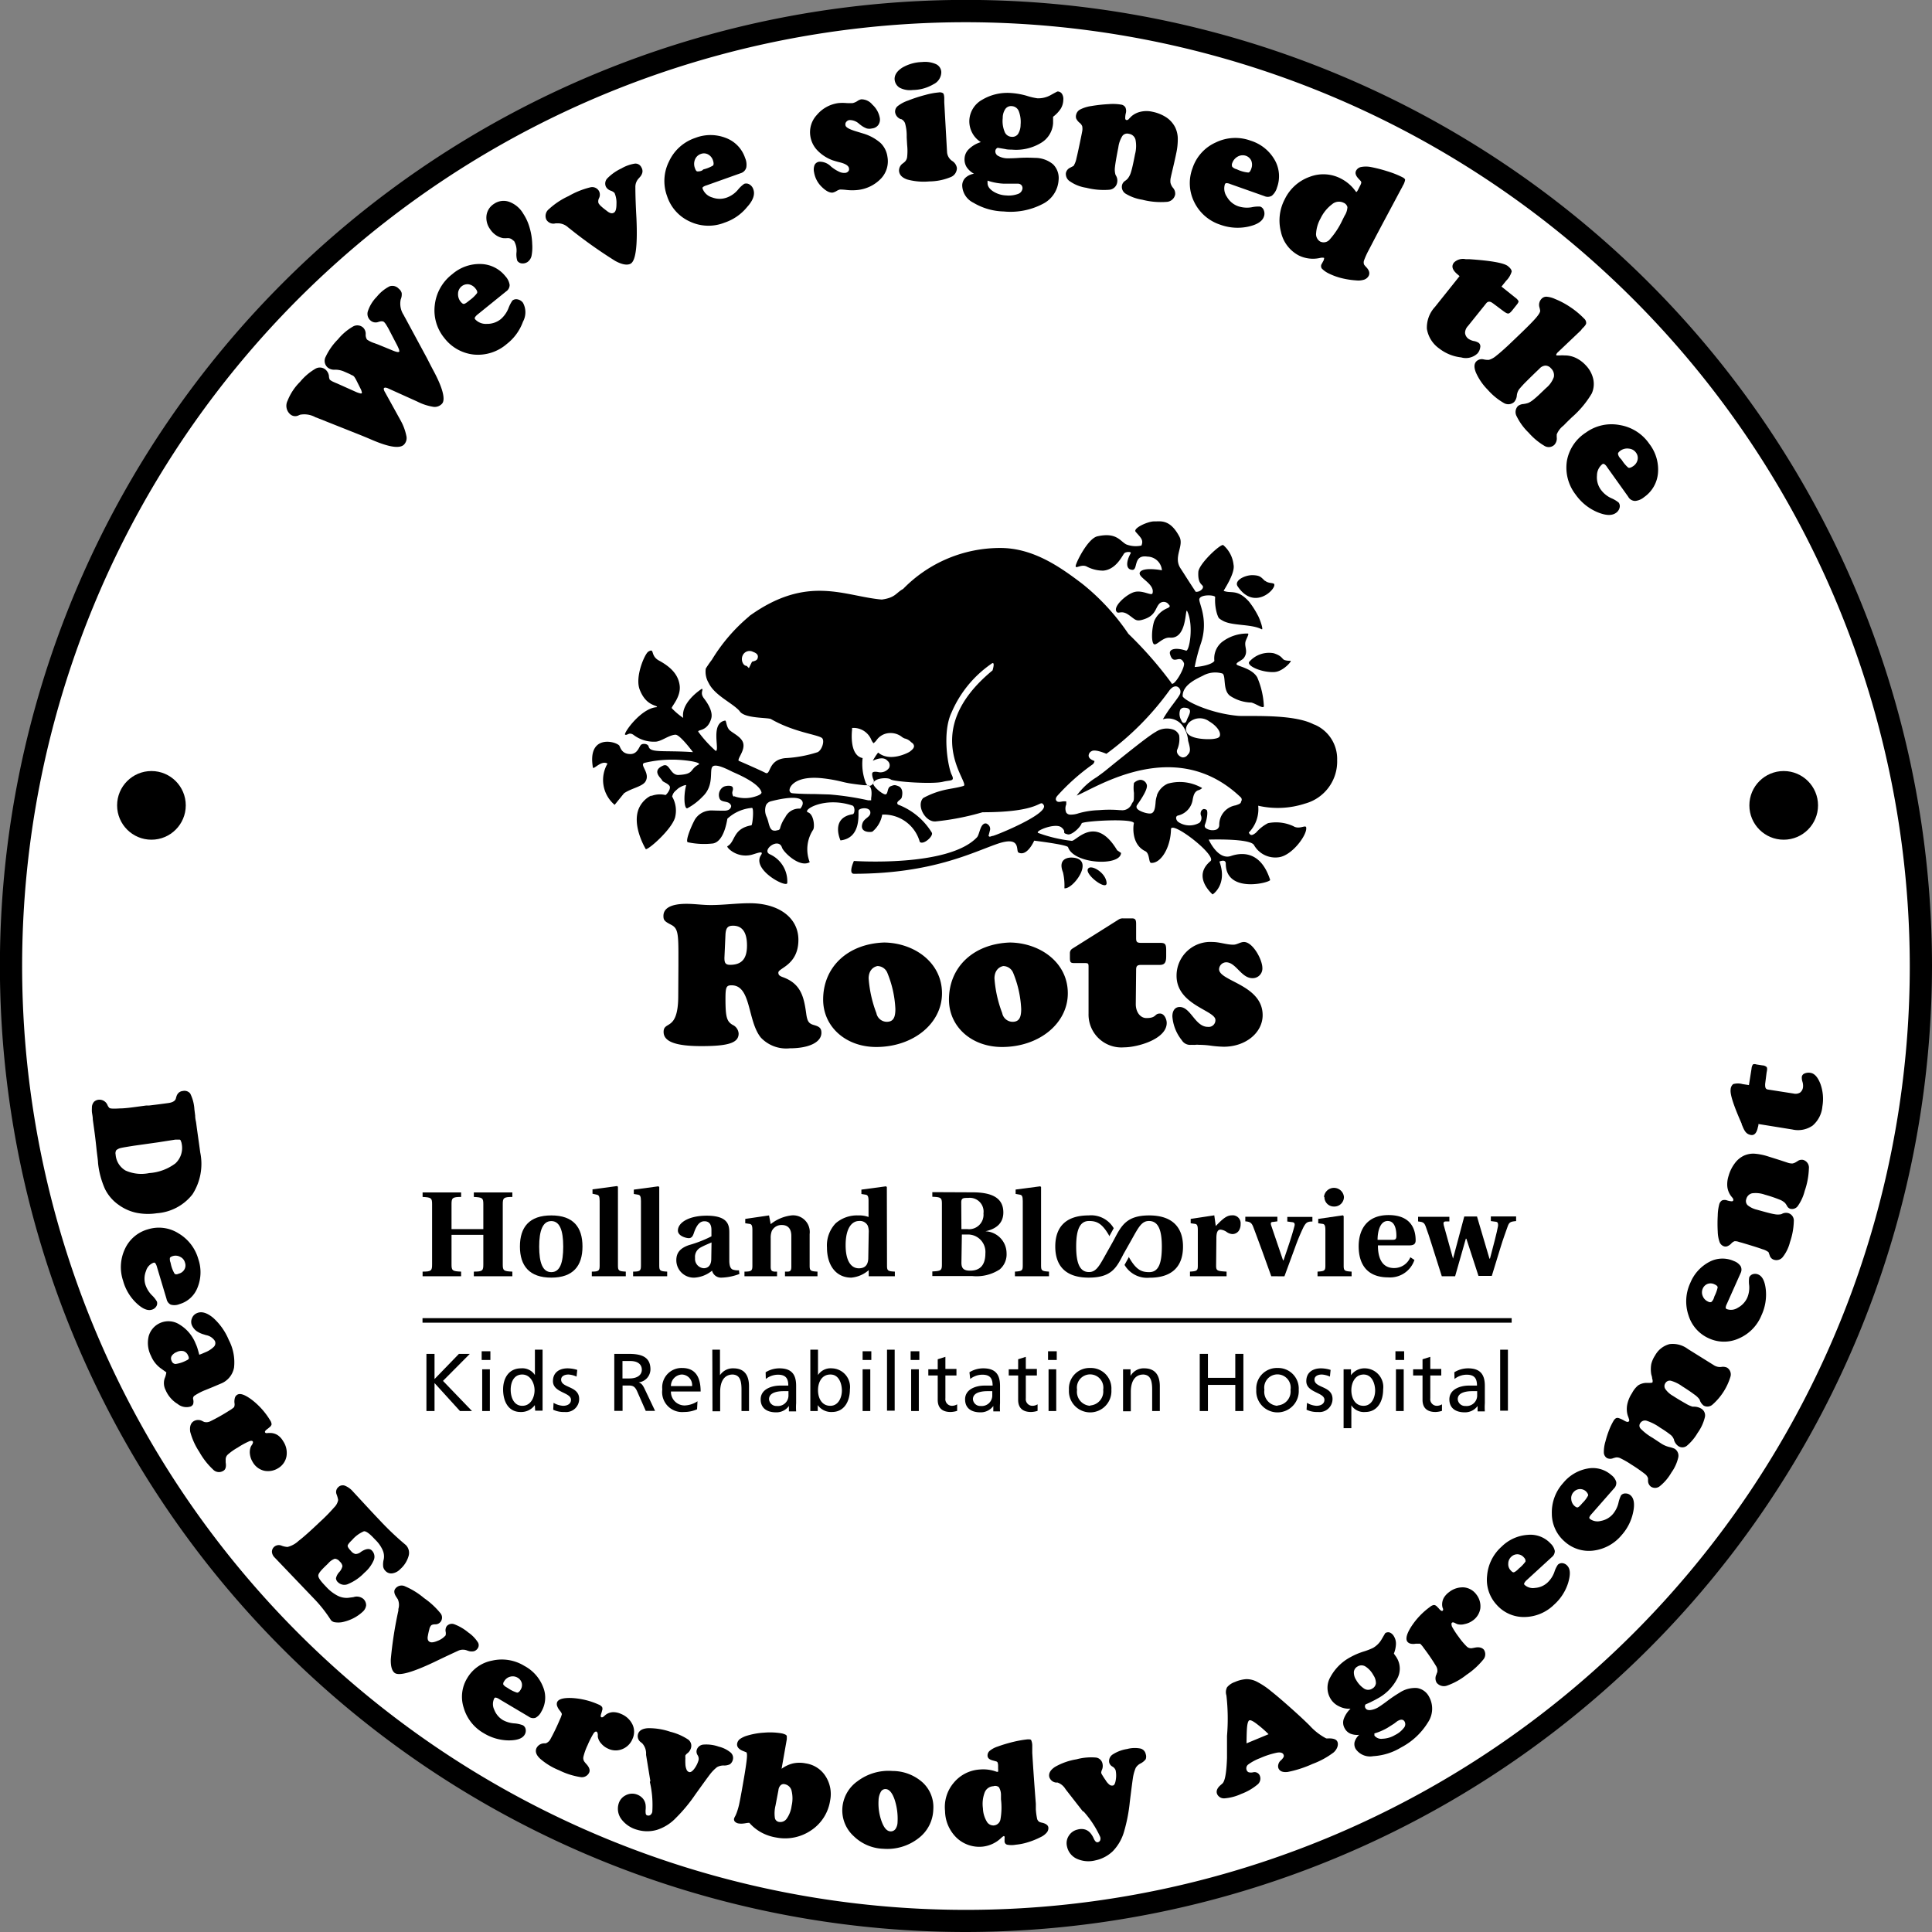<svg id="Layer_1" data-name="Layer 1" xmlns="http://www.w3.org/2000/svg" viewBox="0 0 221.73 221.73"><rect x="0" y="0" width="221.73" height="221.73" fill="#808080" stroke="none"/><defs><style>.cls-1{fill:#fff;}</style></defs><circle class="cls-1" cx="110.86" cy="110.86" r="109.59"/><path d="M110.86,221.73A110.87,110.87,0,1,1,221.73,110.86,111,111,0,0,1,110.86,221.73Zm0-219.18A108.32,108.32,0,1,0,219.18,110.86,108.44,108.44,0,0,0,110.86,2.55Z"/><path d="M125,99.59c.49-.24,1.91.64,2,1.72S124.07,100.08,125,99.59Zm-2.88,2.35c1,.23,3.7-3.43.88-3.52,0,0-1.72-.11-1,1.71A6.8,6.8,0,0,1,122.16,101.94Zm24.2-24.82c.93-.07,2-1.27,1.79-1.29a1.82,1.82,0,0,1-.69-.08c-.31-.12-.24-.46-1.24-.78a3,3,0,0,0-2.82,1C143.08,76.44,144.92,77.25,146.36,77.12Zm-1.14-10.45c-.46-.41-.52-.63-1.4-.66s-2.18.61-1.74,1.28c1.87,2.8,4.33.41,4.21-.2C146.24,66.84,145.6,67,145.22,66.67Zm5.62,16.48c-2.4-1.28-7.68-.89-8.76-1-3.15-.29-6-1.67-6.31-2.23-.05-1.42,1.9-2.13,2.47-2.45a2.92,2.92,0,0,1,2.1-.17c.43.27,0,1.89.86,2.55a4.58,4.58,0,0,0,2.45.78c.53.12,1.39.78,1.44.42a9.36,9.36,0,0,0-.76-3.31c-.6-1.05-2.27-1.27-2.37-1.49s.63-.44.85-.76c.55-.79-.06-1.31.22-2,.17-.41.38-.77.22-.78a4.71,4.71,0,0,0-3,1,2.43,2.43,0,0,0-.84,2.14c-.24.39-1.41.66-2.26.7a20.51,20.51,0,0,1,.69-2.64,6.56,6.56,0,0,0,.26-3.38c-.13-.78-.46-1.56-.42-1.76.1-.59,1.82-.5,1.82-.24a5.47,5.47,0,0,0,.24,2c.17.41.11.4.6.69,1.09.64,3.27.36,4.5,1,.24.12-.21-1.21-.46-1.63a9.73,9.73,0,0,0-1-1.55c-1.35-1.49-2.06-.88-2.9-1.23-.06,0,1.35-2,1.13-3a3.46,3.46,0,0,0-1.18-2.25c-.28-.19-2.8,2.14-2.86,3.08-.1,1.7.76,1.36.48,1.91a.88.88,0,0,1-.78.37c-.87-1.31-1.29-2-1.73-2.67-.9-1.33.43-2.59-.15-3.67-1.09-2.06-2.21-1.72-2.89-1.74s-2.48.78-2.12,1.2c.63.72.91.93.66,1.57a3,3,0,0,1-1.74-.13c-.71-.36-1.1-1.42-3.31-.93-1.08.24-2.4,2.89-2.49,3.36s.58-.19,1.22.09a4.07,4.07,0,0,0,1.93.49c1.52-.12,2.23-1.81,2.43-2s.83-.19.73,0c-.52.92-.62,1.88.2,1.91.66,0,.05-1.77,1.71-1.52a1.7,1.7,0,0,1,1.67,1.57s-2.06-.4-2.5.19,1.74,1.32,1.42,2.45c-.1.34-1.12-.39-2.06-.15s-2.65,1.79-2,2.33c.22.16.54-.23,1.28.27s.83.79,1.54.61c1.61-.42,1.51-1.28,2-1.84a.71.71,0,0,1,1-.05c.15.2.4.3,0,.52a2.82,2.82,0,0,0-1.57,1.51c-.29.91-.34,2.35-.05,2.62s1-.8,1.86-.73c2.07.18,1.7-3.72,2-3,.75,1.64.22,4.61-.15,4.49-1.29-.42-2-.14-1.84.41.4,1.38,1.1-.09,1.59,1,.22.46-1.26,3-1.46,2.26a44.77,44.77,0,0,0-4.91-5.6A25.78,25.78,0,0,0,124.21,67c-2.45-1.86-5.58-4.11-9.4-4.11a15.53,15.53,0,0,0-11.16,4.7c-.84.46-.87,1-2.45,1.22-4.3-.37-8.52-2.93-15.23,1.91H86a20,20,0,0,0-4.3,5A12.5,12.5,0,0,0,81,76.73a2.53,2.53,0,0,0,.33,1.65c.64,1.33,2.4,2.14,3.33,3a1.54,1.54,0,0,1,.25.27c.59.83,3.23.68,3.58.88,2.6,1.49,5.25,1.76,5.82,2.15.38.26.05,1.37-.46,1.64a14.51,14.51,0,0,1-3.75.69c-2,.22-1.61,2-2.25,1.69-.83-.42-3.08-1.39-3.08-1.39-.13-.29.73-1.17.53-2-.16-.7-1.12-1.12-1.54-1.49s-.39-1.15-.54-1.12c-1.75.29-.57,3.48-1.08,3.48a13.79,13.79,0,0,1-2-2.2c-.09-.28,1,0,1.46-1.43.28-.77-.3-1.74-.81-2.4s0-1-.24-1.1c0,0-2.43,1.51-2.14,3.34a7.8,7.8,0,0,1-1.31-1.11C77,81.12,78.19,80,78,78.64c-.15-1.08-.82-2-2.41-2.85-1-.58-.42-1.46-1.19-1-.41.27-1.53,2.84-1,4.31.75,2,2.06,1.79,2,2.06-1.82.07-3.92,3.06-3.65,3.16s.42-.32.93,0a3.84,3.84,0,0,0,2.52.8c.68,0,1.56-.77,2.33-.8.52,0,2,2,2,2-3.38-.23-4.91.13-5.09-.65-.08-.31-.63-.38-.86-.2s-.39,1.07-1.23,1.07c-1.05,0-1.15-.82-1.3-1-.61-.55-3.65-1.16-3,2.57.14.19,1-.9,1.67-.47a3.73,3.73,0,0,0,.82,4.73l1.08-1.33c.86-.58,2-.74,2.42-1.29.69-1-.73-2-.07-2.2a13.73,13.73,0,0,1,5.42-.18c1.12.21.8.37.8.37-1.09.55-.45,1.12-2.35,1.2-.93,0-1-1.39-1.72-1.08-1.41.6-.22,1.46-.14,1.68s.53.28.83.62-.39,1.13-.44,1.08a2.8,2.8,0,0,0-1.79.18c.68-.31-.65,0-1.25,1.34-.87,2,.79,4.7.79,4.7.4,0,3-2.32,3.36-3.66a3.21,3.21,0,0,0-.34-2.38h0c.13-.49.29-.56.61-.86s1-.53,1-.44c-.33,1.23-.22,2.78.14,2.64a7,7,0,0,0,1.74-1.33c1.38-1.3.76-3,1.13-3.43s1.75.31,2.35.6c.35.16,3,1.24,3.28,2.32.06.23-.46.42-.74.5a3.79,3.79,0,0,1-2.29,0v0c0-.14-.23.25-.32-.4,0-.27.13-.33.06-.63s-.81-.23-1.08-.08a1.09,1.09,0,0,0-.42,1.37c.26.49,1.08.15,1.31.79,0-.07.09.55-.75.57-1.38,0-1.53-.06-1.85,0a2.19,2.19,0,0,0-1.55,1c-.47.85-1.12,2.49-.83,2.62a8.88,8.88,0,0,0,2.91.14c.84-.17,1.37-1.25,1.64-2.84a4.72,4.72,0,0,1,2.82-1.24c.25,0,.07,2-.07,2-2.17.39-1.8,1.89-2.75,2.4-.15.08,1,1.37,2.7,1,.48-.1,1.55-.6,1.17,0-1.15,1.66,2.89,3.81,3,3.23a3.41,3.41,0,0,0-2-3.31c-1-.45,1-2,1.4-.76.15.49,2,2.35,3.18,1.67a4.08,4.08,0,0,1,.39-3.72c.2-.3.1-1.76-.59-2s1.87-1.86,5.1-.78c.32.11.3,1,0,1-2.57.44-1.37,3-1.37,3,2.44-.28,2-3.13,2.08-3.43s1.24-.44,1.34.15-.66.69-.88,1.27c-.44,1.18,1,1.08,1.13,1a3.27,3.27,0,0,0,1.12-1.95,4.28,4.28,0,0,1,4.31,3.13c.41.41,1.64-.7,1.37-1.08a7.8,7.8,0,0,0-3.87-3.2c-.32-.35.38-.53.43-.83.15-.56.06-1.11-.38-1.28s-.46-.15-.88,0-.29.81-.56.93-1.49-.88-1.45-1.25c.09-.63,1.68-.72,2-.46s4.77.58,6,.27c.87-.22,1.4,0,1-.81s-1.14-4.81,0-7.17a13,13,0,0,1,4.53-5.54c.54-.44.16.74.16.74-8.58,7.07-2.46,13-3.33,13.26s-1.66.31-2.5.54a9.42,9.42,0,0,0-2.13.85c-.82.87.27,2.81,1.45,2.68a29.55,29.55,0,0,0,5.36-1.05c6.85,0,6.53-1.53,7-.86.77,1-5.5,3.53-5.8,3.57s-.35.19-.51,0l.18-.7a.64.64,0,0,0-.28-.63.37.37,0,0,0-.5,0c-.38.27-.47,1.23-.73,1.5C108.84,99.56,98,98.81,98,98.81s-.68,1.47,0,1.47c8.92,0,13.61-2.45,16.45-3.43s2.08.82,2.45,1c1,.48,1.79-1.37,1.79-1.37s3.79.46,3.89.75c.64,1.94,6,2.23,6.08.66l-.45-.31c-2.49-4.16-4.72-1-5.22-1.08a16.4,16.4,0,0,1-3.85-.91c-.4-.22,2-1.2,2.68-.63s-.08.6.73.8c.42.1,1.4-.74,1.59-1.27.1-.26,6-.62,6,0,0-.21-.51,2.32,1.29,3.19.55.27.37,1.32.68,1.35,1.12.08,2.24-1.76,2.28-3.85,0-1.1,5.32,3,4.53,3.65-2.16,1.81.24,3.79.24,3.82s1.76-1.13.79-3.77c0,0,.73-.34.73.24,0,3.5,5.19,2.16,5.09,1.86-1-3.11-3-3.25-4.5-2.74s-2.55-1.88-2.55-1.88,4.69-.17,5.19.61a2.81,2.81,0,0,0,2.82,1.42c1.54-.17,3.28-2.55,3.18-3.38,0-.44-.77.25-1.47-.19a4.72,4.72,0,0,0-2.91-.35,4.48,4.48,0,0,0-1.37,1.08c-.49.4-.67.34-.84,0a3.83,3.83,0,0,0,1.08-3.08,10.06,10.06,0,0,0,5.36-.24,5,5,0,0,0,3.7-5A4.27,4.27,0,0,0,150.84,83.15Zm-51.16,8.7h0a32.42,32.42,0,0,0-4.43-.67l-1.65-.05c-1.49,0-2.48-.07-2.67-.1a.35.35,0,0,1-.27-.43c.06-.46.86-1.59,3.77-1.28a17.12,17.12,0,0,1,2.3.41,9.64,9.64,0,0,0,1,.2c.74.11,1.22.16,1.51.19l.39,0c.56.14.44,1.17.39,1.48l0,.25ZM86.31,75.94l-.16.32-.1.21-.1.21-.16-.16-.08-.09a.51.51,0,0,1-.38-.21,1,1,0,0,1,0-1.16.86.86,0,0,1,1.09-.25c.16.06.59.21.56.58S86.74,75.83,86.31,75.94Zm18.59,9.68c0,.28-.28.48-.51.66h0c-.09.06-2.21,1.25-3.61.09a6.39,6.39,0,0,0-.61.94c.51-.24,1.27-.48,1.68,0a.66.66,0,0,1,.18.83,1.21,1.21,0,0,1-1.19.48c-.36-.08-.62-.06-.71.06s0,.61.15.85l0,.11,0,.11c0,.11-.23.46-.53.44s-.41-.39-.45-.52A6,6,0,0,1,99,87a1.17,1.17,0,0,1-.69-.4c-.76-.85-.53-2.76-.52-2.85l0-.21h.22a2.21,2.21,0,0,1,2,1.39,1.58,1.58,0,0,0,.24.37,1.81,1.81,0,0,0,.34-.34,1.92,1.92,0,0,1,1.54-.83,2.09,2.09,0,0,1,1.36.43,1.15,1.15,0,0,0,.33.19,1.45,1.45,0,0,1,.71.39l.12.1A.51.51,0,0,1,104.9,85.62ZM140,84.45c-.06.2-.29.3-.8.36s-2.6.07-3-.77c-.12-.22-.17-.6.24-1.1a1.82,1.82,0,0,1,2.35-.14C139.46,83.19,140.14,83.89,140,84.45ZM142.43,92c0,.23-.28.31-.63.43a2.25,2.25,0,0,0-1.87,2.27.56.56,0,0,1-.36.52,1.37,1.37,0,0,1-1.2-.19.34.34,0,0,1-.09-.37c.24-.6.38-1.51.2-1.71a.61.61,0,0,0-.34-.1.46.46,0,0,0-.29.25.65.65,0,0,0,0,.54.77.77,0,0,1-.18.78l0,0,0,0a2.3,2.3,0,0,1-2.42-.07.61.61,0,0,1-.27-.53.27.27,0,0,1,.2-.22,2.2,2.2,0,0,0,1.71-1.89c.09-.42.18-.81.58-1a1.07,1.07,0,0,0,.49-.26.46.46,0,0,0-.18-.11,5.07,5.07,0,0,0-3.76-.4,2.33,2.33,0,0,0-1.24,1.31l0,.06a2.92,2.92,0,0,0-.16.84c-.05.5-.1,1-.42,1.17s-1.36-.17-1.63-.45a.35.35,0,0,1-.07-.48c1.13-1.6,1.18-2.1,1.11-2.34a.77.77,0,0,0-.76-.55,1.27,1.27,0,0,0-.71.36,4,4,0,0,0,0,1.14c0,.59,0,.88-.09,1a2.13,2.13,0,0,0-.16.25,1.17,1.17,0,0,1-1.24.73l-.12,0a13.76,13.76,0,0,0-2.41,0,9.48,9.48,0,0,0-2.34.36,2.68,2.68,0,0,1-1,.15.55.55,0,0,1-.41-.23,1.2,1.2,0,0,1,0-.94c0-.12,0-.23,0-.34a1.8,1.8,0,0,0-.44,0c-.31.06-.58.11-.71-.11s.05-.44.13-.54a24.3,24.3,0,0,1,4-3.57.57.57,0,0,0,.26-.42c-.32-.12-.64-.29-.67-.59a.58.58,0,0,1,.34-.54c.33-.21,1.16.08,1.7.3a32.72,32.72,0,0,0,7.22-7.26c.42-.56.78-.5.92-.44a.62.62,0,0,1,.35.67c0,.2-.24.53-.89,1.4a15.71,15.71,0,0,0-1.12,1.67,2.06,2.06,0,0,1,2.28.76,3.35,3.35,0,0,1,.6,1.53h0c0,.18.07.35.11.52.11.45.23.91-.11,1.23l-.05.06a.65.65,0,0,1-.6.27.87.87,0,0,1-.54-.41.58.58,0,0,1-.06-.44,3.07,3.07,0,0,0,.24-1.67,1.14,1.14,0,0,0-.66-.66,2.3,2.3,0,0,0-2.05.27c-.8.44-3.11,2.31-4.65,3.54-.59.48-1.1.9-1.39,1.12h0l-.71.52a7.8,7.8,0,0,0-2.3,2.12c.24-.1.66-.31,1.07-.51,3.34-1.67,11.16-5.59,17.75.7A.37.37,0,0,1,142.43,92Zm-6.59-10.78c.15,0,.49,0,.66.2s0,.55-.09.77a3.71,3.71,0,0,0-.21.47c-.06.15-.12.31-.31.31s-.26-.16-.34-.35a1.4,1.4,0,0,1-.1-1.16A.5.5,0,0,1,135.84,81.22ZM91.71,92.8h0a1.76,1.76,0,0,0-1.59,1A3.88,3.88,0,0,0,89.54,95a.31.31,0,0,1-.27.28l-.06,0a.75.75,0,0,1-.56,0c-.26-.15-.34-.46-.45-.85a4.65,4.65,0,0,0-.2-.64,1.79,1.79,0,0,1-.09-1.38.87.87,0,0,1,.57-.45c.5-.13,3.06-.78,3.56-.07.1.15.17.4-.1.79l-.08.12Z"/><path d="M77.86,110.8v-1.37c0-2.47-.12-2.93-.86-3.31s-.86-.53-.86-1c0-.91.91-1.39,2.64-1.39.93,0,1.84.14,2.78.14,1.51,0,3-.21,4.48-.21,3.36,0,5.59,1.68,5.59,4.2,0,2.9-2.3,3.23-2.3,3.76,0,.27.12.39.58.55,2,.75,2.35,2.23,2.61,4.11.12.93.29,1.19.89,1.36s.86.34.86.89c0,1.08-1.41,1.78-3.62,1.78a4,4,0,0,1-3.33-1.23c-1.56-1.92-1.08-6-3.36-6-.6,0-.7.2-.7,1.54,0,2.11.15,2.61.82,3a1.18,1.18,0,0,1,.69,1c0,1.06-1.15,1.44-4.27,1.44-3,0-4.34-.53-4.34-1.63,0-1.32,1.68,0,1.68-4.15Zm5.28-.87c0,.51.07.8.65.8,1.34,0,1.94-.7,1.94-2.21s-.53-2.28-1.6-2.28c-.6,0-.82.24-.87,1Z"/><path d="M108.11,114c0,3.47-3.31,6.16-7.55,6.16-3.5,0-6.09-2.33-6.09-5.44,0-3.77,2.85-6.41,7-6.55C104.88,108.21,108.11,110.42,108.11,114Zm-8.42-1.73a14,14,0,0,0,.89,4,1.23,1.23,0,0,0,1.18,1c.72,0,1-.43,1-1.46a12.35,12.35,0,0,0-.91-4.13,1.25,1.25,0,0,0-1.15-.81C100.1,111,99.69,111.49,99.69,112.31Z"/><path d="M122.55,114c0,3.47-3.31,6.16-7.55,6.16-3.5,0-6.09-2.33-6.09-5.44,0-3.77,2.85-6.41,7-6.55C119.32,108.21,122.55,110.42,122.55,114Zm-8.42-1.73a14,14,0,0,0,.89,4,1.23,1.23,0,0,0,1.18,1c.72,0,1-.43,1-1.46a12.35,12.35,0,0,0-.91-4.13,1.25,1.25,0,0,0-1.15-.81C114.54,111,114.13,111.49,114.13,112.31Z"/><path d="M130.35,115.24c0,.93.53,1.6,1.22,1.6,1.2,0,.89-.52,1.56-.52.5,0,.77.67.77,1.08,0,1.87-3.38,2.8-4.89,2.8a3.77,3.77,0,0,1-4.08-3.86v-5.4c0-.36-.05-.41-.41-.41h-1.2c-.46,0-.53-.09-.53-.62v-.53a.6.6,0,0,1,.27-.5l5.37-3.38a.9.9,0,0,1,.48-.1h1c.38,0,.48.15.48.65v1.61c0,.45.09.55.6.55h2.16c.57,0,.69.14.69.84v.69c0,.75-.19,1-.76,1h-2.12c-.43,0-.57.12-.57.55Z"/><path d="M137.57,119.91a1.54,1.54,0,0,0-.36,0,1.28,1.28,0,0,1-.29,0,.75.75,0,0,1-.21,0,1.11,1.11,0,0,1-1.08-.53,4.94,4.94,0,0,1-1.08-2.73c0-.67.31-1.08.84-1.08,1.27,0,1.77,2.28,3.23,2.28a.77.77,0,0,0,.87-.79c0-1.11-4.46-1.71-4.46-5.07a3.87,3.87,0,0,1,4.12-3.88c.82,0,1.59.31,2.4.31.43,0,.79-.31,1.22-.31,1,0,2.11,2,2.11,3a1.11,1.11,0,0,1-1.15,1.15c-1.27,0-1.89-1.82-3-1.82a.83.83,0,0,0-.82.79c0,1.39,5,1.78,5,5.28,0,2-1.94,3.62-4.46,3.62a12.81,12.81,0,0,1-1.63-.14A10.49,10.49,0,0,0,137.57,119.91Z"/><path d="M36.51,48l-.3-.11a2.62,2.62,0,0,0-1.78-.29l-.14.06a.87.87,0,0,1-1-.13A1.29,1.29,0,0,1,33,46a6.3,6.3,0,0,1,1.44-2.18,6.55,6.55,0,0,1,1.76-1.5,1,1,0,0,1,1.16.1,1.15,1.15,0,0,1,.39.71,1.1,1.1,0,0,0,.1.45,2.11,2.11,0,0,0,.31.2c.15.07.32.15.53.23L40.9,45a2.27,2.27,0,0,0,.43.14.22.22,0,0,0,.18,0,.21.21,0,0,0,0-.19,1.33,1.33,0,0,0-.14-.36l-.5-1a2.76,2.76,0,0,0-.16-.27.76.76,0,0,0-.12-.15l-.13-.09c-.06,0-.19-.09-.38-.18l-.64-.28a2.48,2.48,0,0,0-1-.19,1.18,1.18,0,0,1-.83-.25,1,1,0,0,1-.23-1.24,7.14,7.14,0,0,1,1.41-2,6.32,6.32,0,0,1,1.73-1.47,1,1,0,0,1,1.15.12,1,1,0,0,1,.3.76,1,1,0,0,0,.15.62,3.15,3.15,0,0,0,.84.41l.41.15,1.27.52.34.14c.47.2.74.26.82.18s0-.12,0-.25a6.72,6.72,0,0,0-.33-.7l-.76-1.46a7.32,7.32,0,0,0-.36-.64,1.77,1.77,0,0,0-.27-.36c-.12-.11-.35-.12-.69,0a.88.88,0,0,1-.88-.19,1,1,0,0,1-.27-1.11,4.25,4.25,0,0,1,1-1.6,4.56,4.56,0,0,1,1.47-1.2,1,1,0,0,1,1.06.28.93.93,0,0,1,.33.49,1.44,1.44,0,0,1-.11.73,2.37,2.37,0,0,0,.35,1.81,3.33,3.33,0,0,0,.16.3L49,41.1c.18.35.42.83.74,1.43,1.08,2,1.4,3.32,1,3.79a1.15,1.15,0,0,1-.94.38,6.16,6.16,0,0,1-1.9-.61l-3.39-1.53,0,0c-.23-.09-.38-.1-.45,0a.18.18,0,0,0,0,.16.85.85,0,0,0,.12.28l1.85,3.35A6.09,6.09,0,0,1,46.63,50a1.08,1.08,0,0,1-.24,1c-.47.52-1.71.34-3.73-.53-.77-.33-1.39-.58-1.85-.76Z"/><path d="M58.08,33.45l-3.24,2.62a1.48,1.48,0,0,0-.32.33.22.22,0,0,0,0,.23,1.66,1.66,0,0,0,1.34.54,2.47,2.47,0,0,0,1.62-.55,3.23,3.23,0,0,0,.87-1.23,4,4,0,0,1,.46-.9.7.7,0,0,1,.6-.13,1,1,0,0,1,.61.39,2.26,2.26,0,0,1,0,2.17,5.68,5.68,0,0,1-1.86,2.56,5.05,5.05,0,0,1-3.8,1.21A4.91,4.91,0,0,1,51,38.8,5,5,0,0,1,49.9,35a5.17,5.17,0,0,1,2-3.53,4.78,4.78,0,0,1,3.31-1.17A3.72,3.72,0,0,1,58,31.7a1.88,1.88,0,0,1,.49,1A.9.9,0,0,1,58.08,33.45Zm-4.17,1a3.92,3.92,0,0,0,.84-.81c.06-.13,0-.31-.19-.54a1.25,1.25,0,0,0-.77-.47,1.06,1.06,0,0,0-.81.23,1.1,1.1,0,0,0-.41.83,1.35,1.35,0,0,0,.3.94c.14.16.25.25.35.25s.27-.09.5-.28Z"/><path d="M58.91,27.62a.8.8,0,0,0-.67-.29,3.38,3.38,0,0,1-.51,0,2.23,2.23,0,0,1-.84-.36,2.49,2.49,0,0,1-.65-.68,2.21,2.21,0,0,1-.4-1.6,1.86,1.86,0,0,1,.85-1.29,1.93,1.93,0,0,1,1.74-.24,3.1,3.1,0,0,1,1.62,1.36,5.71,5.71,0,0,1,.74,1.64A7.27,7.27,0,0,1,61.08,28,5.24,5.24,0,0,1,61,29.38a1.19,1.19,0,0,1-.46.69,1,1,0,0,1-.64.16.7.7,0,0,1-.53-.3,2.4,2.4,0,0,1-.09-1,2.2,2.2,0,0,0-.3-1.3Z"/><path d="M72.36,30.27c-.39.2-1,.09-1.76-.33a54.58,54.58,0,0,1-5.2-3.69l-.17-.13a1.77,1.77,0,0,0-1.12-.49l-.34,0a.93.93,0,0,1-1.07-.43A1,1,0,0,1,63,24a8.61,8.61,0,0,1,2.26-1.5,9.49,9.49,0,0,1,2.49-1,.89.89,0,0,1,1,.44.9.9,0,0,1,0,.8.78.78,0,0,0-.06.58,1.55,1.55,0,0,0,.34.39c.17.16.41.34.7.56a1.13,1.13,0,0,0,.4.2.48.48,0,0,0,.32-.06c.2-.1.3-.43.3-1a2.82,2.82,0,0,0-.22-1.26,1.08,1.08,0,0,0-.45-.27,1,1,0,0,1-.53-.43.86.86,0,0,1,.17-1,5.57,5.57,0,0,1,1.6-1.12,4.37,4.37,0,0,1,1.53-.55.74.74,0,0,1,.76.43.83.83,0,0,1,.12.55,1.14,1.14,0,0,1-.28.55l-.16.18a1.42,1.42,0,0,0-.37,1q0,1.34.12,3.51Q73.26,29.81,72.36,30.27Z"/><path d="M85,19.88l-3.93,1.4a1.17,1.17,0,0,0-.41.2.21.21,0,0,0,0,.23,1.65,1.65,0,0,0,1.08.95,2.4,2.4,0,0,0,1.71,0,3,3,0,0,0,1.23-.87,3.46,3.46,0,0,1,.73-.69.7.7,0,0,1,.61.07,1,1,0,0,1,.44.57c.2.55,0,1.23-.7,2a5.65,5.65,0,0,1-2.6,1.81,5,5,0,0,1-4-.13,4.84,4.84,0,0,1-2.6-2.91,5,5,0,0,1,.23-4,5.09,5.09,0,0,1,3-2.68,4.83,4.83,0,0,1,3.51,0,3.69,3.69,0,0,1,2.21,2.29,1.93,1.93,0,0,1,.14,1.1A.94.94,0,0,1,85,19.88Zm-4.27-.44A4,4,0,0,0,81.83,19c.09-.11.09-.3,0-.58a1.19,1.19,0,0,0-.57-.7,1,1,0,0,0-.83-.05,1.11,1.11,0,0,0-.67.64,1.35,1.35,0,0,0,0,1q.1.3.24.36a1.12,1.12,0,0,0,.57-.1Z"/><path d="M101.85,18a2.88,2.88,0,0,1-.71,2.46,4.33,4.33,0,0,1-2.67,1.34,5.78,5.78,0,0,1-1.32,0,7,7,0,0,0-.74-.05,1.28,1.28,0,0,0-.4.17,1.62,1.62,0,0,1-.42.18c-.37.05-.79-.17-1.29-.66a3,3,0,0,1-.87-1.66,1.43,1.43,0,0,1,.06-.85.68.68,0,0,1,.55-.37,1.8,1.8,0,0,1,1.33.55l.06.05a4.27,4.27,0,0,0,.88.55,1.31,1.31,0,0,0,.71.13.53.53,0,0,0,.33-.17.34.34,0,0,0,.09-.3c0-.33-.4-.58-1.06-.74-.33-.08-.59-.16-.78-.22a4.64,4.64,0,0,1-1.78-1.14A3,3,0,0,1,93,15.62a2.9,2.9,0,0,1,.75-2.43,3.89,3.89,0,0,1,2.48-1.36,5.2,5.2,0,0,1,.93,0,5.9,5.9,0,0,0,.71,0,1.68,1.68,0,0,0,.51-.22,1.27,1.27,0,0,1,.45-.21,1.61,1.61,0,0,1,1.29.61,2.7,2.7,0,0,1,.85,1.51,1.08,1.08,0,0,1-.17.82,1,1,0,0,1-.72.4,1.27,1.27,0,0,1-.61,0,2.58,2.58,0,0,1-.64-.35l-.22-.17a1.59,1.59,0,0,0-1.12-.44.54.54,0,0,0-.36.2.42.42,0,0,0-.1.37c0,.26.46.5,1.27.74l.82.25a5.32,5.32,0,0,1,1.95,1.08A2.73,2.73,0,0,1,101.85,18Z"/><path d="M104.75,10.33a2.55,2.55,0,0,1-1.51-.27,1.22,1.22,0,0,1-.57-1q0-.72.87-1.29a4.75,4.75,0,0,1,2.28-.65,3.12,3.12,0,0,1,1.6.24,1.05,1.05,0,0,1,.61.92,1.56,1.56,0,0,1-.9,1.39A4.81,4.81,0,0,1,104.75,10.33Zm3.62,1.42.32,5.71a1.34,1.34,0,0,0,.57,1,1.16,1.16,0,0,1,.56.82,1.12,1.12,0,0,1-.75,1.06,6.52,6.52,0,0,1-2.4.48,7.2,7.2,0,0,1-2.55-.22c-.6-.21-.91-.54-.94-1a1,1,0,0,1,.47-.87l.18-.15a.91.91,0,0,0,.28-.57,6.41,6.41,0,0,0,0-1.37l-.05-.86v-.25a5.14,5.14,0,0,0-.19-1.38.86.86,0,0,0-.44-.48l-.06,0a1,1,0,0,1-.64-.79.81.81,0,0,1,.28-.69,4,4,0,0,1,1.21-.65,16.8,16.8,0,0,1,2-.65,8.36,8.36,0,0,1,1.5-.28.72.72,0,0,1,.5.08c.09.06.13.24.15.51Z"/><path d="M112.57,16.31a2.74,2.74,0,0,1-1-1.08,2.82,2.82,0,0,1-.32-1.46,2.85,2.85,0,0,1,1.47-2.32,5.66,5.66,0,0,1,3.39-.77,8.43,8.43,0,0,1,1.71.31,7.45,7.45,0,0,0,1.23.29,2.9,2.9,0,0,0,1.54-.37c.5-.28.76-.41.77-.41a.6.6,0,0,1,.52.27,1.12,1.12,0,0,1,.15.72,2,2,0,0,1-.3,1,3.81,3.81,0,0,1-.87.91c0,.14,0,.27,0,.4v.33a2.83,2.83,0,0,1-1.42,2.29,5.53,5.53,0,0,1-3.34.75c-.24,0-.49,0-.76-.07l-.84-.14a.47.47,0,0,0-.2.16.49.49,0,0,0-.07.25.6.6,0,0,0,.36.54,2.2,2.2,0,0,0,1,.26c.22,0,.69,0,1.39-.05a16.16,16.16,0,0,1,1.78,0,3.24,3.24,0,0,1,2.09.73,2.22,2.22,0,0,1,.64,1.83,3.29,3.29,0,0,1-1.83,2.73,8,8,0,0,1-4.46.86,7.14,7.14,0,0,1-3.48-1,2.28,2.28,0,0,1-1.29-2,1.26,1.26,0,0,1,.35-.85,1.85,1.85,0,0,1,1-.48,2.42,2.42,0,0,1-.84-.76,1.68,1.68,0,0,1-.24-1,1.59,1.59,0,0,1,.52-1.09A3.3,3.3,0,0,1,112.57,16.31Zm.77,4.42a.88.88,0,0,0,0,.15.78.78,0,0,0,0,.14c0,.33.19.64.62.93a3,3,0,0,0,1.53.48,3.08,3.08,0,0,0,1.34-.17.76.76,0,0,0,.52-.64.52.52,0,0,0-.14-.39.56.56,0,0,0-.4-.15h-.69c-.35,0-.66,0-.93,0a6.58,6.58,0,0,1-.93-.11A6.32,6.32,0,0,1,113.34,20.73Zm1.74-7.18a3.21,3.21,0,0,0,.21,1.55.89.89,0,0,0,.8.6.8.8,0,0,0,.74-.31,2,2,0,0,0,.3-1.07,3.48,3.48,0,0,0-.21-1.57.91.91,0,0,0-.81-.57.79.79,0,0,0-.73.33A1.81,1.81,0,0,0,115.08,13.55Z"/><path d="M122.33,19.86a.86.86,0,0,1,.48-.61l.4-.21a2.52,2.52,0,0,0,.33-.86q.18-.72.6-2.79l.06-.31a1.56,1.56,0,0,0,0-.6,1,1,0,0,0-.34-.42,1.47,1.47,0,0,1-.35-.46.76.76,0,0,1,0-.45.89.89,0,0,1,.49-.6,4,4,0,0,1,1.25-.38,17,17,0,0,1,2-.22,5.67,5.67,0,0,1,1.38.05.7.7,0,0,1,.52.31,1,1,0,0,1,.06.67,2.17,2.17,0,0,0-.07.62.18.18,0,0,0,.15.18c.07,0,.18,0,.32-.19l.24-.24a2.4,2.4,0,0,1,1.07-.53,3,3,0,0,1,1.31,0,4.6,4.6,0,0,1,1.64.66,3.05,3.05,0,0,1,1,1.13,3.09,3.09,0,0,1,.3,1.22,7.53,7.53,0,0,1-.18,1.78c-.11.54-.24,1.11-.38,1.7s-.22.94-.23,1a1.83,1.83,0,0,0-.05.66,1.47,1.47,0,0,0,.23.51l.09.11a1,1,0,0,1,.22.74,1.05,1.05,0,0,1-1,.84,8.55,8.55,0,0,1-2.78-.25,5.17,5.17,0,0,1-1.85-.66.92.92,0,0,1-.47-1,.81.81,0,0,1,.32-.48,1.61,1.61,0,0,0,.34-.29,2.18,2.18,0,0,0,.38-.77q.17-.53.45-2a3.76,3.76,0,0,0,.06-1.68.9.9,0,0,0-.75-.68.7.7,0,0,0-.75.23,3.25,3.25,0,0,0-.47,1.31q-.33,1.68-.39,2.28a2.16,2.16,0,0,0,.06.87l.06.11a1.12,1.12,0,0,1,.13.81,1,1,0,0,1-.94.81,8.11,8.11,0,0,1-2.6-.23,4.4,4.4,0,0,1-1.85-.72A1,1,0,0,1,122.33,19.86Z"/><path d="M145.12,22.51l-3.93-1.39a1.1,1.1,0,0,0-.45-.1.2.2,0,0,0-.17.15,1.66,1.66,0,0,0,.24,1.42,2.4,2.4,0,0,0,1.32,1.09,3.18,3.18,0,0,0,1.5.11,3.66,3.66,0,0,1,1-.08.68.68,0,0,1,.42.44,1,1,0,0,1,0,.72c-.19.55-.81.93-1.84,1.15a5.82,5.82,0,0,1-3.16-.23,5.07,5.07,0,0,1-3-2.62,4.87,4.87,0,0,1-.18-3.89,4.92,4.92,0,0,1,2.68-2.94,5.11,5.11,0,0,1,4-.19,4.81,4.81,0,0,1,2.74,2.2,3.76,3.76,0,0,1,.27,3.17,1.9,1.9,0,0,1-.59.94A.91.91,0,0,1,145.12,22.51Zm-3-3a3.84,3.84,0,0,0,1.13.29q.21,0,.36-.45a1.27,1.27,0,0,0,0-.9,1.06,1.06,0,0,0-.62-.57,1.15,1.15,0,0,0-.92.08,1.36,1.36,0,0,0-.65.76.53.53,0,0,0,0,.42,1,1,0,0,0,.5.28Z"/><path d="M147.45,22.86a5.05,5.05,0,0,1,2.87-2.57,4.36,4.36,0,0,1,3.62.23,4.69,4.69,0,0,1,1.58,1.35l.11.15s.05,0,.08,0a2.31,2.31,0,0,0,.17-.28l.2-.4a1.36,1.36,0,0,0,.15-.36.3.3,0,0,0-.07-.21l-.25-.27c-.32-.34-.41-.64-.28-.9a.82.82,0,0,1,.56-.43,3,3,0,0,1,1.14,0,16.69,16.69,0,0,1,2,.52,10.4,10.4,0,0,1,1.62.65c.2.1.3.2.31.3a1.88,1.88,0,0,1-.27.69l-.08.17c-.05.08-.17.31-.37.68-1.06,2-2.11,3.93-3.13,5.9l-.34.65a9.34,9.34,0,0,0-.52,1.15.69.69,0,0,0,0,.48,1.9,1.9,0,0,0,.23.28c.35.36.45.68.31,1a.93.93,0,0,1-.52.45,2.19,2.19,0,0,1-.93.09,9.47,9.47,0,0,1-1.68-.26,7.2,7.2,0,0,1-1.41-.51,2.88,2.88,0,0,1-.85-.59.48.48,0,0,1,0-.55l.19-.35a.48.48,0,0,0,.06-.21.11.11,0,0,0,0-.12,1.09,1.09,0,0,0-.39,0,3.7,3.7,0,0,1-2.48-.26,4,4,0,0,1-2.07-2.72A5.22,5.22,0,0,1,147.45,22.86Zm4.11,2.2a4,4,0,0,0-.51,1.66,1,1,0,0,0,.46,1,.91.91,0,0,0,1.11-.25,9.1,9.1,0,0,0,1.44-2.2l.25-.5a2,2,0,0,0,.33-1,.73.73,0,0,0-.44-.5,1.21,1.21,0,0,0-1.32.17A4.43,4.43,0,0,0,151.56,25.06Z"/><path d="M167.51,31.69l-.29-.25c-.55-.48-.67-.91-.35-1.31a1.48,1.48,0,0,1,1.36-.38l.35,0h.09c2.49.17,4,.44,4.41.81.27.22.41.42.41.61a2.48,2.48,0,0,1-.63,1.05l-.54.67,1.6,1.28a1.1,1.1,0,0,1,.36.4c0,.09-.06.22-.2.39l-.5.63c-.19.24-.34.37-.46.39s-.31-.07-.6-.29l-1.15-.86-.09-.06c-.27-.2-.5-.19-.68,0l-2.12,2.64a1.17,1.17,0,0,0-.34.8.94.94,0,0,0,.4.68,1.69,1.69,0,0,0,.61.25,1.45,1.45,0,0,1,.57.22.51.51,0,0,1,.16.51,1.28,1.28,0,0,1-.33.71,1.94,1.94,0,0,1-1.85.44A5,5,0,0,1,165.18,40a3.43,3.43,0,0,1-1.42-2.26,3.49,3.49,0,0,1,.93-2.52Z"/><path d="M181.44,37.91l-2.6,2.47a.88.88,0,0,0-.21.25.14.14,0,0,0,0,.16s.16,0,.39,0a4,4,0,0,1,.52,0,3,3,0,0,1,1.3.28,3.73,3.73,0,0,1,1.14.84,3.31,3.31,0,0,1,.87,1.58,2.65,2.65,0,0,1-.17,1.67,11.27,11.27,0,0,1-2.3,2.75c-.34.33-.61.59-.79.78l-.17.17a2.4,2.4,0,0,0-.76,1c0,.06,0,.17,0,.31a1.07,1.07,0,0,1-.28.89.93.93,0,0,1-1.13.11,7.51,7.51,0,0,1-1.81-1.51,6.71,6.71,0,0,1-1.38-1.89,1,1,0,0,1,.15-1.17,1.16,1.16,0,0,1,.6-.23,2.81,2.81,0,0,0,.59-.13,2.62,2.62,0,0,0,.52-.32,11.09,11.09,0,0,0,.85-.75l.67-.64a2.87,2.87,0,0,0,.89-1.26,1.08,1.08,0,0,0-.33-1,.85.85,0,0,0-.64-.31,1,1,0,0,0-.68.35c-.61.58-1.11,1.07-1.5,1.46a12,12,0,0,0-.83.9,1.51,1.51,0,0,0-.27.74,1.27,1.27,0,0,1-.31.73,1,1,0,0,1-1.18.11,7.26,7.26,0,0,1-1.84-1.51,6.63,6.63,0,0,1-1.37-2c-.23-.59-.21-1,.07-1.28a.9.9,0,0,1,.8-.22,2.12,2.12,0,0,0,.63.06,2.28,2.28,0,0,0,.83-.46c.35-.27,1-.83,1.9-1.7l.93-.89q1.24-1.19,1.74-1.77c.33-.39.49-.66.48-.82a3.3,3.3,0,0,0-.08-.38,1,1,0,0,1,.25-1,.75.75,0,0,1,.53-.23,2.82,2.82,0,0,1,1,.26,9.36,9.36,0,0,1,1.78.95,9.48,9.48,0,0,1,1.57,1.31.65.65,0,0,1,.23.51c0,.15-.17.37-.47.65Z"/><path d="M186.86,57l-2.42-3.39a1.05,1.05,0,0,0-.31-.34.22.22,0,0,0-.23,0,1.67,1.67,0,0,0-.62,1.3,2.4,2.4,0,0,0,.46,1.65,3.07,3.07,0,0,0,1.17.95,3.4,3.4,0,0,1,.86.51.69.69,0,0,1,.1.61,1,1,0,0,1-.42.58c-.48.34-1.2.3-2.17-.11a5.85,5.85,0,0,1-2.45-2,5.05,5.05,0,0,1-1-3.87A4.87,4.87,0,0,1,182,49.65a5,5,0,0,1,3.88-.87,5.1,5.1,0,0,1,3.4,2.15,4.82,4.82,0,0,1,1,3.38,3.74,3.74,0,0,1-1.6,2.75,1.86,1.86,0,0,1-1,.43A.91.91,0,0,1,186.86,57Zm-.74-4.22a3.85,3.85,0,0,0,.75.89c.13.06.31,0,.55-.16a1.18,1.18,0,0,0,.52-.74,1,1,0,0,0-.18-.82,1.1,1.1,0,0,0-.8-.46,1.33,1.33,0,0,0-1,.24c-.17.13-.26.24-.27.34a.94.94,0,0,0,.25.51Z"/><path d="M11.35,126.21a1,1,0,0,1,1,.65,1,1,0,0,0,.2.29q.12.13,1.2.06c.71,0,1.72-.16,3-.33l.33,0c.78-.09,1.54-.19,2.26-.29.49-.07.78-.25.85-.54a1.91,1.91,0,0,1,.06-.21.94.94,0,0,1,.26-.43.81.81,0,0,1,.48-.2.84.84,0,0,1,.84.29,4.63,4.63,0,0,1,.48,1.81l.09.72c0,.31.06.55.09.7s.06.45.17,1.23.22,1.55.32,2.3a6.47,6.47,0,0,1-.89,4.81A5.7,5.7,0,0,1,18,139.24a6.7,6.7,0,0,1-2.38-.06,5.38,5.38,0,0,1-2-.9,4.84,4.84,0,0,1-1.57-1.82,9.77,9.77,0,0,1-.8-3c0-.29-.1-.87-.19-1.74s-.18-1.58-.26-2.15l-.15-1.09c0-.35-.08-.63-.1-.86s0-.42,0-.59a1,1,0,0,1,.24-.58A.9.9,0,0,1,11.35,126.21Zm6.8,4.89-2.77.39c-.76.12-1.25.2-1.46.25a1.26,1.26,0,0,0-.57.26.66.66,0,0,0-.08.5,2.31,2.31,0,0,0,1.14,1.84,4.44,4.44,0,0,0,2.72.29,5.61,5.61,0,0,0,3-1.11,2.41,2.41,0,0,0,.72-2.26,1,1,0,0,0-.11-.34c0-.08-.09-.13-.13-.13l-.48,0Z"/><path d="M19.12,149.1,18,145.36a1.19,1.19,0,0,0-.18-.39.18.18,0,0,0-.2-.05,1.41,1.41,0,0,0-.86.94,2.35,2.35,0,0,0-.07,1.59,3.11,3.11,0,0,0,.74,1.2,3.19,3.19,0,0,1,.58.73.66.66,0,0,1-.08.56.86.86,0,0,1-.51.37c-.49.15-1.09-.11-1.79-.78A5.54,5.54,0,0,1,14.13,147a4.91,4.91,0,0,1,.22-3.69A4.12,4.12,0,0,1,17,141.08a4.21,4.21,0,0,1,3.49.47,5,5,0,0,1,2.27,2.95,4.68,4.68,0,0,1-.09,3.27,3.15,3.15,0,0,1-2.07,1.9,1.52,1.52,0,0,1-1,.06A.9.9,0,0,1,19.12,149.1Zm.51-3.93a3.79,3.79,0,0,0,.4,1c.09.1.26.11.5,0a1,1,0,0,0,.64-.49.93.93,0,0,0,.06-.77,1,1,0,0,0-.54-.66,1.1,1.1,0,0,0-.87-.09c-.18.06-.28.12-.32.21a1.06,1.06,0,0,0,.07.53Z"/><path d="M22.87,155.48l.27-.1.42-.18a3,3,0,0,0,1-.65.59.59,0,0,0,.09-.67,1.52,1.52,0,0,0-1-.65l-.22-.07a2.84,2.84,0,0,1-.89-.41,1.69,1.69,0,0,1-.51-.64,1,1,0,0,1,0-.81,1,1,0,0,1,.56-.59c.53-.24,1.15-.06,1.86.52a7,7,0,0,1,1.81,2.56,5.5,5.5,0,0,1,.6,3.16,2.45,2.45,0,0,1-1.53,1.85l-.92.39-.81.33a6.72,6.72,0,0,0-1.28.66.38.38,0,0,0-.15.41,1.11,1.11,0,0,1,0,.55.53.53,0,0,1-.29.28,1.6,1.6,0,0,1-1.49-.29A3.45,3.45,0,0,1,19,159.52a1.73,1.73,0,0,1-.1-1.33,2.63,2.63,0,0,0,.19-.69l-.68-.49a3.34,3.34,0,0,1-1.07-1.38,3.29,3.29,0,0,1-.27-2.3,2.35,2.35,0,0,1,3.56-1.3,4.49,4.49,0,0,1,1.81,2.14c.06.14.13.29.19.47S22.77,155.1,22.87,155.48Zm-1.49.66a.62.62,0,0,0,.29-.21.66.66,0,0,0-.09-.37.84.84,0,0,0-.51-.49,1.14,1.14,0,0,0-.79.1,1.22,1.22,0,0,0-.58.45.58.58,0,0,0,0,.57.49.49,0,0,0,.45.35A3.64,3.64,0,0,0,21.38,156.14Z"/><path d="M22.24,163.1a1,1,0,0,1,1,0l.19.09a1,1,0,0,0,.74-.09,22,22,0,0,0,2.16-1.22,3.19,3.19,0,0,0,.53-.38.8.8,0,0,0,.05-.48,1.58,1.58,0,0,1,.05-.6.6.6,0,0,1,.27-.35c.34-.21.9,0,1.7.6A8.51,8.51,0,0,1,31,163a.92.92,0,0,1,.17.47.61.61,0,0,1-.25.34,2.32,2.32,0,0,1-.26.21c-.21.16-.29.28-.24.37s.16.1.35.07l.3,0a1.6,1.6,0,0,1,.8.25,2.06,2.06,0,0,1,.62.68,2.4,2.4,0,0,1,.39,1.74,2,2,0,0,1-.94,1.36,2.19,2.19,0,0,1-1.63.3,2.05,2.05,0,0,1-1.31-1,2.24,2.24,0,0,1-.32-.93,1.67,1.67,0,0,1,.12-.86,2.12,2.12,0,0,1,.13-.2c.1-.17.13-.29.08-.37s-.21-.11-.45,0a8.78,8.78,0,0,0-1.27.7,6.41,6.41,0,0,0-1.16.82.75.75,0,0,0-.23.55c0,.08,0,.19,0,.33.08.51,0,.85-.32,1a.93.93,0,0,1-1.14-.19,8.27,8.27,0,0,1-1.56-2,7.85,7.85,0,0,1-1.05-2.32C21.75,163.73,21.88,163.32,22.24,163.1Z"/><path d="M36.13,183.57l-4.61-4.82a1,1,0,0,1-.31-.63.75.75,0,0,1,.25-.59.81.81,0,0,1,.85-.14,2.33,2.33,0,0,0,.69.15,2.89,2.89,0,0,0,1.27-.7c.59-.45,1.4-1.18,2.45-2.18A20,20,0,0,0,38.35,173a1.58,1.58,0,0,0,.46-.85,3.53,3.53,0,0,0-.17-.62.73.73,0,0,1,.17-.84.72.72,0,0,1,.75-.19,2.42,2.42,0,0,1,.95.68l1.12,1.21c.69.75,1.36,1.47,2,2.14a32.94,32.94,0,0,0,2.83,2.69l.13.11a1.28,1.28,0,0,1,.3,1.26,3.16,3.16,0,0,1-.95,1.49,1.58,1.58,0,0,1-.92.49.89.89,0,0,1-.79-.29.91.91,0,0,1-.25-.46,2.31,2.31,0,0,1,.06-.86,1.75,1.75,0,0,0-.13-1.07,3.77,3.77,0,0,0-.79-1.13l-.26-.27c-.5-.53-.87-.77-1.09-.75a3.69,3.69,0,0,0-1.36,1c-.33.31-.5.54-.51.66s.12.33.38.6a.94.94,0,0,0,.52.35,1,1,0,0,0,.63-.25h0c.57-.38,1-.42,1.26-.14a1,1,0,0,1,.21,1.08,3.94,3.94,0,0,1-1.08,1.46A5.5,5.5,0,0,1,40,181.77a1.05,1.05,0,0,1-1.21-.18.65.65,0,0,1-.23-.46,1.52,1.52,0,0,1,.38-.71,1.46,1.46,0,0,0,.36-.68.86.86,0,0,0-.3-.52.82.82,0,0,0-.57-.33,1.79,1.79,0,0,0-.75.52l-.15.15c-.64.61-1,1-1,1.27s.3.66.9,1.28a4.69,4.69,0,0,0,1.27,1,2.27,2.27,0,0,0,1.24.27l.62-.08a1.18,1.18,0,0,1,1.15.21,1,1,0,0,1,.31.73,1.18,1.18,0,0,1-.41.75,4.66,4.66,0,0,1-1.09.75,5.12,5.12,0,0,1-1.3.44,2.69,2.69,0,0,1-.8,0,.73.73,0,0,1-.43-.23l-.14-.21A15.32,15.32,0,0,0,36.13,183.57Z"/><path d="M45.3,192c-.32-.24-.47-.77-.45-1.57a45.3,45.3,0,0,1,.87-5.59l0-.18a1.63,1.63,0,0,0-.06-1.11l-.17-.26c-.28-.41-.31-.76-.09-1a.9.9,0,0,1,1.11-.22,8.54,8.54,0,0,1,2.16,1.34,9,9,0,0,1,1.85,1.7.79.79,0,0,1,.06,1,.75.75,0,0,1-.63.31c-.26,0-.43.06-.5.16a1,1,0,0,0-.18.42,7.29,7.29,0,0,0-.17.77.88.88,0,0,0,0,.4.41.41,0,0,0,.18.24q.26.19.93-.09a2.3,2.3,0,0,0,.93-.63s.06-.21,0-.46a.86.86,0,0,1,.13-.6.78.78,0,0,1,.89-.21,5.6,5.6,0,0,1,1.58.93,4,4,0,0,1,1.07,1.08.64.64,0,0,1,0,.77.79.79,0,0,1-.4.3,1.26,1.26,0,0,1-.56,0l-.22-.07a1.31,1.31,0,0,0-1,0c-.72.33-1.66.77-2.82,1.33Q46.05,192.54,45.3,192Z"/><path d="M60.66,197l-3.37-2a1,1,0,0,0-.39-.17.16.16,0,0,0-.18.1,1.46,1.46,0,0,0,0,1.28,2.38,2.38,0,0,0,1,1.2,3.2,3.2,0,0,0,1.35.38A3.46,3.46,0,0,1,60,198a.65.65,0,0,1,.33.47.87.87,0,0,1-.12.62c-.26.44-.87.65-1.84.65a5.63,5.63,0,0,1-2.84-.82A4.93,4.93,0,0,1,53.22,196a4.09,4.09,0,0,1,.41-3.42,4.21,4.21,0,0,1,2.87-2,4.94,4.94,0,0,1,3.68.61,4.63,4.63,0,0,1,2.16,2.45,3.15,3.15,0,0,1-.22,2.81,1.56,1.56,0,0,1-.67.7A.88.88,0,0,1,60.66,197Zm-2.31-3.22a3.78,3.78,0,0,0,1,.48c.13,0,.26-.1.39-.32a1,1,0,0,0,.14-.79,1,1,0,0,0-.48-.61,1.09,1.09,0,0,0-.85-.11,1.11,1.11,0,0,0-.69.53.46.46,0,0,0-.1.37,1.17,1.17,0,0,0,.42.34Z"/><path d="M61.57,200.63a1,1,0,0,1,.84-.55l.21,0a1,1,0,0,0,.56-.5,23.86,23.86,0,0,0,1.07-2.23,3,3,0,0,0,.23-.61c0-.08-.07-.22-.24-.43a1.68,1.68,0,0,1-.3-.52.66.66,0,0,1,0-.44c.16-.36.75-.52,1.75-.47a8.63,8.63,0,0,1,3,.74.89.89,0,0,1,.41.29.53.53,0,0,1,0,.41,3.29,3.29,0,0,1-.09.32c-.09.26-.09.4,0,.44s.2,0,.33-.13a2.49,2.49,0,0,1,.24-.2,1.51,1.51,0,0,1,.8-.25,2.15,2.15,0,0,1,.89.2,2.48,2.48,0,0,1,1.32,1.22,1.94,1.94,0,0,1,0,1.65,2.1,2.1,0,0,1-1.17,1.17,2,2,0,0,1-1.63-.05,2.19,2.19,0,0,1-.79-.59,1.53,1.53,0,0,1-.39-.77c0-.05,0-.13,0-.24s-.05-.31-.14-.35-.23,0-.38.25a10.25,10.25,0,0,0-.65,1.29,6.75,6.75,0,0,0-.48,1.33.72.72,0,0,0,.12.59,3.1,3.1,0,0,0,.21.25c.35.38.46.72.32,1a.92.92,0,0,1-1,.5,8.42,8.42,0,0,1-2.44-.78A7.61,7.61,0,0,1,62,201.85C61.53,201.42,61.4,201,61.57,200.63Z"/><path d="M74.64,204.41l-.49-3c0-.07,0-.15,0-.25a1.75,1.75,0,0,0-.43-1.07l-.13-.11a.86.86,0,0,1-.37-.95q.18-.63,1.14-.69a7.56,7.56,0,0,1,2.57.41,6.53,6.53,0,0,1,2.06.9.89.89,0,0,1,.3,1,1.18,1.18,0,0,1-.35.53,1.09,1.09,0,0,0-.28.28,1.64,1.64,0,0,0,0,.33,5.74,5.74,0,0,0,0,.65,1.76,1.76,0,0,0,.13.64.46.46,0,0,0,.29.29q.24.08.57-.33a3,3,0,0,0,.53-1.06.79.79,0,0,0-.12-.55.73.73,0,0,1-.1-.59.87.87,0,0,1,.8-.62,4.27,4.27,0,0,1,1.74.24,3.37,3.37,0,0,1,1.35.67.82.82,0,0,1,.25.86.91.91,0,0,1-.33.49,1.54,1.54,0,0,1-.76.14,1.53,1.53,0,0,0-.72.19,4.65,4.65,0,0,0-.84.87c-.24.31-.79,1.07-1.65,2.27a18.1,18.1,0,0,1-2.22,2.68A5.17,5.17,0,0,1,75.42,210a4,4,0,0,1-2.29,0,3.37,3.37,0,0,1-1.81-1.21A2,2,0,0,1,71,207a1.56,1.56,0,0,1,.79-.95,1.58,1.58,0,0,1,1.22-.13,1.65,1.65,0,0,1,.73.45,1.38,1.38,0,0,1,.35.74,2.72,2.72,0,0,1,0,.66c0,.34,0,.53.2.58a.39.39,0,0,0,.35-.05.64.64,0,0,0,.22-.35,11.64,11.64,0,0,0-.28-3.45Z"/><path d="M89.7,203a3.64,3.64,0,0,1,1.32-.62,3.59,3.59,0,0,1,1.46,0,3.25,3.25,0,0,1,2.26,1.46,3.78,3.78,0,0,1,.53,2.81,5,5,0,0,1-2.16,3.4,5.31,5.31,0,0,1-4,.84,5.38,5.38,0,0,1-1.67-.55A5,5,0,0,1,86,209.2c-.27,0-.5.07-.69.08a1.8,1.8,0,0,1-.48,0,.76.76,0,0,1-.47-.2.38.38,0,0,1-.11-.37,1.18,1.18,0,0,1,.13-.28,4,4,0,0,0,.19-.45,7.6,7.6,0,0,0,.31-1.15c.11-.52.3-1.57.57-3.16.15-.91.24-1.56.27-1.94s0-.59-.08-.63l-.28-.11c-.57-.21-.82-.51-.76-.89a.85.85,0,0,1,.34-.53,2.91,2.91,0,0,1,.86-.39,8.37,8.37,0,0,1,1.92-.33,8,8,0,0,1,1.91.07,1.78,1.78,0,0,1,.52.16c.11.06.16.14.15.22l0,.3ZM89,207.23a3.76,3.76,0,0,0-.07,1.41.56.56,0,0,0,.5.46.89.89,0,0,0,.88-.41,3.29,3.29,0,0,0,.54-1.43,3.75,3.75,0,0,0,0-1.73,1,1,0,0,0-.78-.76.5.5,0,0,0-.48.12.89.89,0,0,0-.25.56Z"/><path d="M96.67,207.62a4.11,4.11,0,0,1,1.75-3.2,5.9,5.9,0,0,1,4-1.17,5.19,5.19,0,0,1,3.47,1.32,3.84,3.84,0,0,1,1.22,3.12,4.28,4.28,0,0,1-1.71,3.29,5.82,5.82,0,0,1-4,1.2A5.11,5.11,0,0,1,98,210.75,4,4,0,0,1,96.67,207.62Zm4.16-1a6,6,0,0,0,.36,2.44c.27.73.6,1.1,1,1.12a.66.66,0,0,0,.58-.27,1.45,1.45,0,0,0,.24-.79,7,7,0,0,0-.35-2.62c-.27-.76-.61-1.15-1-1.17a.59.59,0,0,0-.57.31A2.1,2.1,0,0,0,100.83,206.6Z"/><path d="M108.46,207.85a4.3,4.3,0,0,1,1-3.25,4.21,4.21,0,0,1,3-1.52,4.41,4.41,0,0,1,1.92.26.57.57,0,0,0,.17,0s0,0,0-.06a1.2,1.2,0,0,0,0-.28l0-.39a1.3,1.3,0,0,0-.06-.34.3.3,0,0,0-.16-.12l-.33-.09c-.42-.1-.64-.27-.66-.53a.69.69,0,0,1,.23-.58,2.78,2.78,0,0,1,.92-.5,17.13,17.13,0,0,1,1.84-.55,12.46,12.46,0,0,1,1.61-.28c.21,0,.34,0,.4.08a1.61,1.61,0,0,1,.13.64v.16c0,.08,0,.31,0,.68q.18,2.93.41,5.83l0,.64a7.28,7.28,0,0,0,.15,1.1.58.58,0,0,0,.25.34,1.31,1.31,0,0,0,.33.1c.45.11.69.3.71.57a.79.79,0,0,1-.2.57,2,2,0,0,1-.69.51,8.75,8.75,0,0,1-1.46.59,6.5,6.5,0,0,1-1.38.28,2.72,2.72,0,0,1-1,0,.4.4,0,0,1-.3-.39l0-.35a.48.48,0,0,0,0-.19s-.05-.07-.09-.06-.14.07-.29.21a3.66,3.66,0,0,1-2.11,1,3.78,3.78,0,0,1-3-1A4.37,4.37,0,0,1,108.46,207.85Zm4.35-.3a3.13,3.13,0,0,0,.42,1.47.87.87,0,0,0,.83.48.84.84,0,0,0,.76-.7,7.82,7.82,0,0,0,.06-2.3l0-.49a1.71,1.71,0,0,0-.24-.9A.67.67,0,0,0,114,205a1.12,1.12,0,0,0-1,.74A3.71,3.71,0,0,0,112.81,207.55Z"/><path d="M124.27,207.88l-1.85-2.37-.15-.2a1.72,1.72,0,0,0-.89-.73l-.17,0a.91.91,0,0,1-.79-.66c-.08-.42.14-.8.68-1.15a7.35,7.35,0,0,1,2.45-.86,6.45,6.45,0,0,1,2.24-.2.88.88,0,0,1,.75.75,1.14,1.14,0,0,1-.06.63,1,1,0,0,0-.1.37,1.09,1.09,0,0,0,.15.3c.09.15.21.34.36.55a1.84,1.84,0,0,0,.42.5.46.46,0,0,0,.39.11c.17,0,.28-.22.34-.56a3,3,0,0,0,0-1.18.8.8,0,0,0-.36-.43.75.75,0,0,1-.38-.47.9.9,0,0,1,.41-.93,4.22,4.22,0,0,1,1.64-.62,3.45,3.45,0,0,1,1.51-.06.81.81,0,0,1,.63.64.88.88,0,0,1,0,.59,1.69,1.69,0,0,1-.6.49,1.37,1.37,0,0,0-.55.51,4.86,4.86,0,0,0-.32,1.16c-.06.39-.18,1.32-.36,2.78a18.68,18.68,0,0,1-.67,3.42,5.34,5.34,0,0,1-1.28,2.2,4.09,4.09,0,0,1-2,1.05,3.21,3.21,0,0,1-2.16-.2,2,2,0,0,1-1.1-1.43,1.55,1.55,0,0,1,.23-1.22,1.59,1.59,0,0,1,1-.69,1.56,1.56,0,0,1,.86,0,1.37,1.37,0,0,1,.66.48,2.38,2.38,0,0,1,.33.57c.14.3.29.44.45.41a.37.37,0,0,0,.28-.21.58.58,0,0,0,0-.42,11.55,11.55,0,0,0-1.89-2.89Z"/><path d="M139.69,205.91c-.15-.35,0-.71.43-1.07l.17-.15c.3-.27.47-1.25.53-2.93,0-.55,0-1,0-1.3s0-.7,0-1.24a23.42,23.42,0,0,0-.07-4.65,1.21,1.21,0,0,1,.08-.93,2,2,0,0,1,.89-.6,3.85,3.85,0,0,1,1.32-.33,2.62,2.62,0,0,1,1.16.27,8.89,8.89,0,0,1,1.71,1.14c.71.56,1.73,1.44,3.07,2.66.33.3.77.71,1.31,1.24a6.84,6.84,0,0,0,1.91,1.49,1.69,1.69,0,0,0,.3,0c.54,0,.88.1,1,.41s0,.79-.43,1.19a9.32,9.32,0,0,1-2.43,1.33,13,13,0,0,1-2.84.92c-.57.07-.93-.07-1.08-.43a.73.73,0,0,1,0-.46.85.85,0,0,1,.25-.41,1.56,1.56,0,0,0,.34-.4.34.34,0,0,0,0-.28c-.09-.22-.34-.3-.76-.23a9.34,9.34,0,0,0-1.94.63,5.65,5.65,0,0,0-1.36.73.55.55,0,0,0-.17.65.42.42,0,0,0,.23.24,1.17,1.17,0,0,0,.52,0,.65.65,0,0,1,.77.43.88.88,0,0,1-.31,1,6.33,6.33,0,0,1-1.83,1.05,5.59,5.59,0,0,1-1.92.51A.86.86,0,0,1,139.69,205.91Zm3.37-5.83,2.53-1.05a13.2,13.2,0,0,0-1.46-1.26q-.56-.41-.75-.33c-.11.05-.19.26-.24.62S143.07,199.1,143.06,200.08Z"/><path d="M155,196.1a2.46,2.46,0,0,1-1.32-.27,2.25,2.25,0,0,1-1-.91,2.44,2.44,0,0,1,0-2.44,5.62,5.62,0,0,1,2.3-2.29,8.2,8.2,0,0,1,1.49-.64,7.55,7.55,0,0,0,1.1-.42,2.67,2.67,0,0,0,1-1l.41-.7a.61.61,0,0,1,.55-.06,1,1,0,0,1,.46.45,1.59,1.59,0,0,1,.22.85,3.27,3.27,0,0,1-.24,1.11l.2.28a2,2,0,0,1,.16.25,2.4,2.4,0,0,1,0,2.39,5.43,5.43,0,0,1-2.26,2.25q-.28.16-.63.33c-.22.12-.47.22-.72.33a.38.38,0,0,0,0,.44c.09.16.27.23.55.21a2.27,2.27,0,0,0,.91-.32c.18-.11.54-.35,1.07-.75s1-.7,1.38-.93a3.21,3.21,0,0,1,2-.53,1.88,1.88,0,0,1,1.38,1,2.82,2.82,0,0,1-.12,2.93,7.92,7.92,0,0,1-3.09,2.89,6.92,6.92,0,0,1-3.2,1,2,2,0,0,1-2-.81,1.09,1.09,0,0,1-.14-.8,1.8,1.8,0,0,1,.53-.84,2.07,2.07,0,0,1-1-.13,1.34,1.34,0,0,1-.66-.61,1.3,1.3,0,0,1-.12-1.06A3.07,3.07,0,0,1,155,196.1Zm.64-3.3a2.87,2.87,0,0,0,.92,1,.85.85,0,0,0,.92,0,.8.8,0,0,0,.43-.61,1.62,1.62,0,0,0-.29-.93,2.66,2.66,0,0,0-.91-1,.85.85,0,0,0-.91,0,.8.8,0,0,0-.42.61A1.56,1.56,0,0,0,155.64,192.8Zm2.1,6.14a.28.28,0,0,0,0,.13.43.43,0,0,0,0,.12,1,1,0,0,0,.93.36,3,3,0,0,0,1.44-.43,2.82,2.82,0,0,0,1-.81.63.63,0,0,0,.09-.73.39.39,0,0,0-.29-.21.59.59,0,0,0-.39.09c-.08,0-.26.16-.53.36l-.74.47a7.08,7.08,0,0,1-.78.39A6.48,6.48,0,0,1,157.74,198.94Z"/><path d="M164.88,193.12a1,1,0,0,1,0-1c0-.09.06-.16.07-.2a1,1,0,0,0-.15-.73,23.3,23.3,0,0,0-1.4-2.05,2.73,2.73,0,0,0-.42-.5c-.06,0-.23,0-.49,0a1.45,1.45,0,0,1-.59,0,.65.65,0,0,1-.38-.23c-.23-.32-.08-.91.46-1.75a8.48,8.48,0,0,1,2.15-2.25.87.87,0,0,1,.45-.21.53.53,0,0,1,.36.21,1.79,1.79,0,0,1,.23.24c.18.2.31.28.39.21s.09-.17,0-.35a1.53,1.53,0,0,1-.05-.3,1.61,1.61,0,0,1,.18-.81,2.2,2.2,0,0,1,.62-.68,2.49,2.49,0,0,1,1.71-.54,2,2,0,0,1,1.43.83,2.18,2.18,0,0,1,.44,1.6A2.07,2.07,0,0,1,169,186a2.31,2.31,0,0,1-.91.39,1.53,1.53,0,0,1-.86,0l-.21-.1c-.17-.1-.3-.12-.38-.06s-.08.22,0,.45a9.63,9.63,0,0,0,.79,1.21,7.88,7.88,0,0,0,.92,1.09.71.71,0,0,0,.57.18l.32-.06c.51-.11.86,0,1.06.23a.94.94,0,0,1-.09,1.16,8.71,8.71,0,0,1-1.9,1.72,7.7,7.7,0,0,1-2.23,1.24A1.07,1.07,0,0,1,164.88,193.12Z"/><path d="M178.1,178.7l-2.88,2.64a1.15,1.15,0,0,0-.27.33.17.17,0,0,0,0,.2,1.42,1.42,0,0,0,1.22.37,2.32,2.32,0,0,0,1.46-.64,3.09,3.09,0,0,0,.76-1.18,3.12,3.12,0,0,1,.4-.84.66.66,0,0,1,.54-.18.89.89,0,0,1,.55.3c.35.38.38,1,.08,2a5.61,5.61,0,0,1-1.61,2.47,4.92,4.92,0,0,1-3.42,1.41,4.14,4.14,0,0,1-3.16-1.4,4.22,4.22,0,0,1-1.1-3.34,5,5,0,0,1,1.67-3.34,4.7,4.7,0,0,1,3-1.35,3.15,3.15,0,0,1,2.62,1,1.59,1.59,0,0,1,.48.85A.88.88,0,0,1,178.1,178.7ZM174.33,180a3.91,3.91,0,0,0,.75-.79c0-.13,0-.28-.19-.47a1,1,0,0,0-.72-.36,1,1,0,0,0-.72.28,1.06,1.06,0,0,0-.35.78,1,1,0,0,0,.3.81c.12.14.23.21.32.2s.24-.1.45-.29Z"/><path d="M185.22,170.84l-2.57,2.93a1.18,1.18,0,0,0-.24.35.19.19,0,0,0,.06.2,1.46,1.46,0,0,0,1.26.23,2.37,2.37,0,0,0,1.38-.79,3.13,3.13,0,0,0,.63-1.25,3.78,3.78,0,0,1,.3-.89.63.63,0,0,1,.52-.22.86.86,0,0,1,.59.23c.38.34.48,1,.28,1.93a5.63,5.63,0,0,1-1.33,2.63,5,5,0,0,1-3.25,1.77,4.14,4.14,0,0,1-3.29-1.05,4.23,4.23,0,0,1-1.46-3.21,5,5,0,0,1,1.3-3.5,4.69,4.69,0,0,1,2.81-1.66,3.21,3.21,0,0,1,2.72.75,1.51,1.51,0,0,1,.56.79A.89.89,0,0,1,185.22,170.84Zm-3.6,1.65a3.36,3.36,0,0,0,.65-.87q0-.19-.24-.45a1,1,0,0,0-.75-.27,1,1,0,0,0-.69.35,1,1,0,0,0-.26.81,1.12,1.12,0,0,0,.38.78c.14.12.26.18.35.16s.22-.12.41-.34Z"/><path d="M196.76,156.72a1.29,1.29,0,0,0,.78.16,1.13,1.13,0,0,1,.67.08.92.92,0,0,1,.4,1,6.92,6.92,0,0,1-2.08,3.25.88.88,0,0,1-1,.11,1.35,1.35,0,0,1-.43-.57c0-.1-.09-.17-.11-.22a2.56,2.56,0,0,0-.57-.51c-.29-.22-.74-.53-1.36-.92a4.11,4.11,0,0,0-1.28-.63.58.58,0,0,0-.65.27.6.6,0,0,0,0,.68,2.64,2.64,0,0,0,.87.78c.57.37,1.07.66,1.48.89a3.21,3.21,0,0,0,.78.35h.11a1.64,1.64,0,0,1,.87.22.9.9,0,0,1,.42,1,5.12,5.12,0,0,1-.83,1.79,5.6,5.6,0,0,1-1.25,1.49.83.83,0,0,1-1,0,1.34,1.34,0,0,1-.46-.68c0-.1-.07-.17-.09-.23a1.18,1.18,0,0,0-.33-.38,12.41,12.41,0,0,0-1.17-.8,5.63,5.63,0,0,0-1.57-.8.64.64,0,0,0-.72.29.49.49,0,0,0,.05.62,6.19,6.19,0,0,0,1.38,1.06l1,.66a3,3,0,0,0,.91.39,3.54,3.54,0,0,1,.6.19.94.94,0,0,1,.43,1,4.78,4.78,0,0,1-.79,1.74,5.52,5.52,0,0,1-1.31,1.55.86.86,0,0,1-1.05.06.84.84,0,0,1-.32-.66q0-.19,0-.3a1.06,1.06,0,0,0-.36-.49,18,18,0,0,0-1.56-1.08,10.15,10.15,0,0,0-1.23-.71.92.92,0,0,0-.55-.1l-.27.07a.88.88,0,0,1-.74,0,.77.77,0,0,1-.36-.61,4.11,4.11,0,0,1,.18-1.29,11.26,11.26,0,0,1,.45-1.39,7,7,0,0,1,.49-1,.78.78,0,0,1,.28-.29.45.45,0,0,1,.33,0,3.32,3.32,0,0,1,.62.29c.28.16.45.18.53.06s0-.22-.06-.45a2.27,2.27,0,0,1-.16-.57,2.67,2.67,0,0,1,.07-1.09,3.63,3.63,0,0,1,.5-1.11A2.88,2.88,0,0,1,188,159a1.8,1.8,0,0,1,.94-.29h.28c.25,0,.4,0,.44-.08a.83.83,0,0,0-.05-.43c0-.2-.08-.36-.1-.48a3.48,3.48,0,0,1,0-1.16,3.1,3.1,0,0,1,.44-1,2.65,2.65,0,0,1,1.66-1.3,2.88,2.88,0,0,1,2.1.56Z"/><path d="M199.77,146.1l-1.59,3.56a1.18,1.18,0,0,0-.13.41.21.21,0,0,0,.12.17,1.42,1.42,0,0,0,1.27-.15,2.46,2.46,0,0,0,1.09-1.16,3,3,0,0,0,.22-1.39,3.35,3.35,0,0,1,0-.93.68.68,0,0,1,.43-.38.92.92,0,0,1,.63.05c.47.21.75.8.85,1.76a5.66,5.66,0,0,1-.5,2.91,4.89,4.89,0,0,1-2.58,2.65,4.12,4.12,0,0,1-3.45,0,4.23,4.23,0,0,1-2.34-2.63,5,5,0,0,1,.2-3.73,4.75,4.75,0,0,1,2.19-2.42,3.19,3.19,0,0,1,2.82-.09,1.56,1.56,0,0,1,.77.59A.87.87,0,0,1,199.77,146.1Zm-3,2.65a4,4,0,0,0,.36-1c0-.13-.13-.25-.36-.35a1,1,0,0,0-.8-.05,1,1,0,0,0-.55.54,1.07,1.07,0,0,0,0,.86,1.14,1.14,0,0,0,.61.63.44.44,0,0,0,.37.05,1,1,0,0,0,.29-.44Z"/><path d="M203.6,144.58a.71.71,0,0,1-.49-.48l-.14-.39a2.06,2.06,0,0,0-.73-.35c-.4-.15-1.2-.4-2.38-.75l-.27-.07a1.26,1.26,0,0,0-.52-.09,1,1,0,0,0-.4.29,1.28,1.28,0,0,1-.44.29.58.58,0,0,1-.39,0,.81.81,0,0,1-.49-.49,3.86,3.86,0,0,1-.21-1.19,16.24,16.24,0,0,1,0-1.84,5.35,5.35,0,0,1,.17-1.28.75.75,0,0,1,.32-.46.79.79,0,0,1,.59,0,2.05,2.05,0,0,0,.54.1.17.17,0,0,0,.17-.13c0-.07,0-.17-.13-.31a2.79,2.79,0,0,1-.19-.24,2.24,2.24,0,0,1-.37-1,3.11,3.11,0,0,1,.14-1.22,4.36,4.36,0,0,1,.73-1.48,2.77,2.77,0,0,1,1.08-.88,2.7,2.7,0,0,1,1.1-.21,6.68,6.68,0,0,1,1.54.29l1.46.46.85.28a1.64,1.64,0,0,0,.57.1,1.21,1.21,0,0,0,.46-.19l.12-.07a.79.79,0,0,1,.66-.15.92.92,0,0,1,.65,1,8.65,8.65,0,0,1-.48,2.56,5.17,5.17,0,0,1-.75,1.67.82.82,0,0,1-.9.38.64.64,0,0,1-.38-.33,1.89,1.89,0,0,0-.23-.34,1.86,1.86,0,0,0-.64-.39,16.1,16.1,0,0,0-1.67-.56,3.13,3.13,0,0,0-1.46-.16.89.89,0,0,0-.67.65.68.68,0,0,0,.14.71,2.64,2.64,0,0,0,1.1.53c1,.28,1.61.45,2,.51a1.94,1.94,0,0,0,.77,0l.1-.05a1,1,0,0,1,.72-.07.89.89,0,0,1,.62.93,8,8,0,0,1-.44,2.4,4.55,4.55,0,0,1-.8,1.67A.93.93,0,0,1,203.6,144.58Z"/><path d="M201.81,129c0,.09,0,.2-.06.35-.13.67-.41,1-.85.9s-.64-.35-.88-.91a2.93,2.93,0,0,0-.13-.29l0-.08c-.93-2.09-1.35-3.39-1.27-3.93a.84.84,0,0,1,.29-.62,2,2,0,0,1,1.08,0l.73.11.3-1.89a1,1,0,0,1,.16-.48.53.53,0,0,1,.38,0l.7.11a.78.78,0,0,1,.49.19c.07.08.08.28,0,.61l-.17,1.34v.1c0,.31.06.49.31.53l2.94.46a1,1,0,0,0,.76-.11.91.91,0,0,0,.34-.65,1.58,1.58,0,0,0-.07-.6,1.48,1.48,0,0,1-.07-.57.49.49,0,0,1,.32-.37,1.16,1.16,0,0,1,.68-.07c.46.07.84.5,1.14,1.28a5.11,5.11,0,0,1,.22,2.57,3.26,3.26,0,0,1-1.12,2.2,2.93,2.93,0,0,1-2.32.45Z"/><circle cx="17.38" cy="92.43" r="3.94"/><circle cx="204.71" cy="92.43" r="3.94"/><path d="M139.57,145.26c0,.58.13.62,1.2.68v.53h-4.2v-.53c.79-.05.9-.1.9-.68v-4.09c0-.56-.11-.68-.33-.71l-.49-.07v-.5l2.71-.41.17,1.23c.81-.85,1.27-1.23,1.85-1.23a.91.91,0,0,1,1,1,1.34,1.34,0,0,1-.22.79.9.9,0,0,1-.71.36,1.23,1.23,0,0,1-.64-.22,1.49,1.49,0,0,0-.73-.29c-.34,0-.48.32-.48,1Z"/><path d="M145.9,146.47l-1.08-3c-.34-.91-.66-1.8-1-2.69-.18-.44-.36-.57-.9-.61v-.53h3.68v.53l-.51.07c-.25,0-.28.14-.2.4l1.36,4h.06c.47-1.4.92-2.67,1.25-3.92.07-.27,0-.42-.22-.45l-.6-.08v-.53h2.88v.53c-.57,0-.72.11-1,.6a23.65,23.65,0,0,0-1,2.4l-1.21,3.29Z"/><path d="M152.11,141.17c0-.56-.11-.68-.33-.71l-.49-.07v-.5l2.83-.41.09.09v5.69c0,.58.11.63.91.68v.53h-3.91v-.53c.79-.05.9-.1.9-.68Zm-.16-3.8a1.15,1.15,0,0,1,2.29,0,1.1,1.1,0,0,1-1.15,1.1A1.08,1.08,0,0,1,152,137.37Z"/><path d="M162.33,144.6a2.94,2.94,0,0,1-3,2c-2.58,0-3.4-1.68-3.4-3.57s.93-3.58,3.43-3.58c2.68,0,3.11,1.76,3.11,2.9,0,.44-.25.58-.75.58h-3.58c0,1.46.47,2.6,1.86,2.6a2,2,0,0,0,1.86-1.24Zm-2.5-2.31c.32,0,.43-.08.43-.45,0-.66-.14-1.71-1-1.71s-1.16,1.16-1.16,2.16Z"/><path d="M166.34,139.65v.53l-.39,0c-.28,0-.33.14-.25.45l1.06,3.82h0l1.29-4.84h1.46l1.43,4.84H171c.35-1.31.81-3.07.93-3.77,0-.26,0-.41-.23-.46l-.6-.08v-.53H174v.53c-.71.06-.81.15-1,.7s-.5,1.37-.79,2.33l-1,3.26h-1.53l-1.39-4.27h-.06L167,146.47h-1.53l-1.17-3.69c-.28-.88-.36-1.15-.67-2-.17-.47-.32-.54-.88-.6v-.53Z"/><path d="M111.6,136.84c2.2,0,3.55.61,3.55,2.31,0,1.14-.7,1.87-2.06,2.16v0a2.53,2.53,0,0,1,2.43,2.51,2.26,2.26,0,0,1-.79,1.87,4.87,4.87,0,0,1-3.13.76H107v-.53c1-.05,1.1-.11,1.1-.82v-6.93c0-.71-.11-.78-1.1-.82v-.53Zm-1.26,4.22H111a1.66,1.66,0,0,0,1.87-1.8,1.58,1.58,0,0,0-1.75-1.78c-.55,0-.8,0-.8.52Zm0,3.86c0,.68.3.91,1,.91,1,0,1.75-.49,1.75-2a2,2,0,0,0-2-2.15h-.7Z"/><path d="M119.48,145.26c0,.58.11.63.91.68v.53h-3.91v-.53c.79-.05.9-.1.9-.68v-7.43c0-.56-.11-.68-.33-.72l-.49-.09v-.5l2.83-.37.09.08Z"/><path d="M55.47,141.72H51.82v3.4c0,.71.11.78,1.1.82v.53H48.5v-.53c1,0,1.09-.11,1.09-.82v-6.93c0-.7-.11-.77-1.09-.82v-.52h4.42v.52c-1,0-1.1.12-1.1.82v2.87h3.65v-2.87c0-.7-.11-.77-1.09-.82v-.52H58.8v.52c-1,0-1.1.12-1.1.82v6.93c0,.71.11.78,1.1.82v.53H54.38v-.53c1,0,1.09-.11,1.09-.82Z"/><path d="M66.85,143.06c0,2.22-1.07,3.57-3.58,3.57s-3.6-1.35-3.6-3.57,1.07-3.57,3.6-3.57S66.85,140.84,66.85,143.06ZM63.27,146c1,0,1.37-1.07,1.37-2.93s-.4-2.93-1.37-2.93-1.39,1.07-1.39,2.93S62.28,146,63.27,146Z"/><path d="M70.92,145.26c0,.58.11.64.9.68v.53h-3.9v-.53c.79,0,.9-.1.9-.68v-7.43c0-.55-.11-.68-.33-.72L68,137v-.5l2.82-.38.1.08Z"/><path d="M75.66,145.26c0,.58.11.64.91.68v.53H72.66v-.53c.79,0,.9-.1.9-.68v-7.43c0-.55-.11-.68-.33-.72l-.49-.08v-.5l2.82-.38.1.08Z"/><path d="M84.86,146.21a6.2,6.2,0,0,1-2.06.42,1.06,1.06,0,0,1-1.08-.8,3.5,3.5,0,0,1-2,.8,2,2,0,0,1-2.1-2c0-.8.38-1.37,1.47-1.74a13.88,13.88,0,0,0,2.56-1v-.73c0-.8-.4-1-.8-1s-.84.21-1.23,1.39c-.11.33-.26.55-.57.55s-1.25-.25-1.25-.87c0-.91,1.25-1.71,3.3-1.71,2.46,0,2.6,1.08,2.6,1.94v3.21c0,.82.26,1,.44,1.05a2,2,0,0,0,.67.07Zm-3.2-3.62c-.33.15-.82.34-1.25.58a1.21,1.21,0,0,0-.64,1.21,1.07,1.07,0,0,0,1,1.17c.37,0,.83-.2.86-1Z"/><path d="M92.92,145.26c0,.58.11.64.9.68v.53H90.09v-.53l.29,0c.29,0,.44-.1.44-.56v-3.53c0-.83-.39-1.26-1.1-1.26a1.24,1.24,0,0,0-1.14.68,2.14,2.14,0,0,0-.13.82v3.29c0,.46.15.53.44.56l.29,0v.53H85.44v-.53c.8,0,.91-.1.91-.68v-4.09c0-.56-.11-.68-.34-.71l-.48-.07v-.5l2.73-.4.19,1a4.7,4.7,0,0,1,2.37-1,1.91,1.91,0,0,1,2.1,2.14Z"/><path d="M101.8,145.26c0,.58.11.64.9.68v.53h-3v-.7a3.49,3.49,0,0,1-2,.86c-1.76,0-2.79-1.42-2.79-3.45a3.68,3.68,0,0,1,1-2.79,3.74,3.74,0,0,1,2.6-.9,3.06,3.06,0,0,1,1.17.18v-1.84c0-.55-.11-.68-.33-.72l-.49-.08v-.5l2.82-.38.1.08Zm-2.1-3.77a1.92,1.92,0,0,0-.11-.82,1,1,0,0,0-1-.54c-.77,0-1.54.73-1.54,2.78,0,1.78.61,2.65,1.52,2.65s1.08-.65,1.08-1.21Z"/><polygon points="48.49 151.8 48.49 151.28 173.49 151.28 173.49 151.8 48.49 151.8 48.49 151.8"/><path d="M131.89,139.49c-2.56,0-3.18,1.14-4,2.71-.24.45-.71,1.27-.91,1.63-.8,1.43-1.16,2.16-2,2.16-1.08,0-1.47-1.07-1.47-2.93s.39-2.93,1.47-2.93c.89,0,1.51.26,2.32,1.69l0,.08.52-.94a3,3,0,0,0-2.88-1.47c-2.64,0-3.83,1.35-3.83,3.57s1.19,3.57,3.83,3.57,3.19-1.14,4-2.71l.92-1.63c.8-1.43,1.16-2.16,2-2.16,1.09,0,1.48,1.07,1.48,2.93S133,146,131.89,146c-.88,0-1.5-.26-2.31-1.69l0-.08-.52.94a3,3,0,0,0,2.87,1.47c2.65,0,3.84-1.35,3.84-3.57S134.54,139.49,131.89,139.49Z"/><path d="M48.94,155.38h.93v2.89l2.8-2.89h1.25l-3.08,3.1,3.33,3.46H52.79l-2.92-3.21v3.21h-.93Z"/><path d="M56.28,156.08h-1v-1h1Zm-.94,1.07h.88v4.79h-.88Z"/><path d="M61.38,161.26h0a1.93,1.93,0,0,1-1.64.79c-1.44,0-2-1.28-2-2.59s.67-2.42,2.06-2.42a1.71,1.71,0,0,1,1.59.77h0V154.9h.88v7h-.85Zm-1.44.08c1,0,1.41-1,1.41-1.79s-.46-1.8-1.42-1.8-1.33.9-1.32,1.78S59,161.34,59.94,161.34Z"/><path d="M63.53,161a2.45,2.45,0,0,0,1.1.34c.41,0,.9-.17.9-.69,0-.87-2.07-.8-2.07-2.14,0-1,.74-1.47,1.69-1.47a3.84,3.84,0,0,1,1.1.18l-.08.77a2.56,2.56,0,0,0-.93-.24c-.45,0-.84.19-.84.58,0,1,2.07.7,2.07,2.23a1.5,1.5,0,0,1-1.67,1.49,2.8,2.8,0,0,1-1.31-.26Z"/><path d="M70.5,155.38h1.61c1.29,0,2.54.21,2.54,1.78a1.52,1.52,0,0,1-1.35,1.49v0c.29.11.43.25.64.66l1.24,2.61H74.11l-1-2.27c-.29-.64-.6-.64-1.1-.64h-.56v2.91H70.5Zm.94,2.82h.8c.89,0,1.42-.39,1.42-1s-.46-1-1.32-1h-.9Z"/><path d="M80,161.74a3.69,3.69,0,0,1-1.51.31,2.29,2.29,0,0,1-2.48-2.59A2.22,2.22,0,0,1,78.29,157c1.6,0,2.12,1.16,2.12,2.7H77a1.57,1.57,0,0,0,1.57,1.6,2.83,2.83,0,0,0,1.48-.48Zm-.57-2.66a1.21,1.21,0,0,0-1.2-1.33A1.32,1.32,0,0,0,77,159.08Z"/><path d="M81.75,154.9h.88v2.93h0a1.76,1.76,0,0,1,1.54-.79c1.24,0,1.79.77,1.79,2.05v2.85H85.1v-2.48c0-1.12-.25-1.66-1-1.71-1,0-1.45.81-1.45,2v2.22h-.88Z"/><path d="M87.87,157.49a3,3,0,0,1,1.58-.45c1.37,0,1.92.67,1.92,2v2a7.18,7.18,0,0,0,0,.94h-.83v-.62h0a1.76,1.76,0,0,1-1.48.73c-1,0-1.76-.45-1.76-1.49,0-1.2,1.32-1.58,2.23-1.58.35,0,.59,0,.94,0,0-.83-.3-1.25-1.19-1.25a2.28,2.28,0,0,0-1.39.49Zm2.62,2.17-.57,0c-.47,0-1.66.07-1.66.92a.84.84,0,0,0,.89.78,1.21,1.21,0,0,0,1.34-1.26Z"/><path d="M93,154.9h.88v2.91h0a1.72,1.72,0,0,1,1.59-.77,2.14,2.14,0,0,1,2.07,2.42c0,1.31-.61,2.59-2.06,2.59a1.89,1.89,0,0,1-1.63-.79h0v.68H93Zm2.3,2.85c-1,0-1.42.91-1.42,1.8s.42,1.79,1.41,1.79,1.35-1.06,1.33-1.81S96.28,157.75,95.32,157.75Z"/><path d="M100,156.08H99v-1h1ZM99,157.15h.88v4.79H99Z"/><path d="M101.8,154.9h.88v7h-.88Z"/><path d="M105.51,156.08h-1v-1h1Zm-.94,1.07h.88v4.79h-.88Z"/><path d="M109.77,157.86H108.5v2.62a.76.76,0,0,0,.75.86,1.16,1.16,0,0,0,.6-.17v.75a2.67,2.67,0,0,1-.76.13c-.91,0-1.47-.43-1.47-1.39v-2.8h-1.08v-.71h1.08V156l.88-.28v1.39h1.27Z"/><path d="M111.26,157.49a3,3,0,0,1,1.58-.45c1.37,0,1.93.67,1.93,2v2a8.1,8.1,0,0,0,0,.94H114v-.62h0a1.79,1.79,0,0,1-1.49.73c-1,0-1.75-.45-1.75-1.49,0-1.2,1.31-1.58,2.22-1.58.35,0,.6,0,.94,0,0-.83-.3-1.25-1.18-1.25a2.26,2.26,0,0,0-1.39.49Zm2.62,2.17-.56,0c-.48,0-1.66.07-1.66.92a.84.84,0,0,0,.89.78,1.21,1.21,0,0,0,1.33-1.26Z"/><path d="M119,157.86h-1.27v2.62a.76.76,0,0,0,.75.86,1.13,1.13,0,0,0,.6-.17v.75a2.66,2.66,0,0,1-.75.13c-.92,0-1.48-.43-1.48-1.39v-2.8h-1.08v-.71h1.08V156l.88-.28v1.39H119Z"/><path d="M121.28,156.08h-1v-1h1Zm-.94,1.07h.88v4.79h-.88Z"/><path d="M125.12,157a2.35,2.35,0,0,1,2.43,2.5,2.44,2.44,0,1,1-4.87,0A2.36,2.36,0,0,1,125.12,157Zm0,4.3a1.61,1.61,0,0,0,1.49-1.8,1.52,1.52,0,1,0-3,0A1.61,1.61,0,0,0,125.12,161.34Z"/><path d="M128.89,157.15h.86v.76h0a1.72,1.72,0,0,1,1.57-.87c1.23,0,1.79.77,1.79,2.05v2.85h-.88v-2.48c0-1.12-.25-1.66-1-1.71-1,0-1.45.81-1.45,2v2.22h-.89Z"/><path d="M137.69,155.38h.94v2.75h3.14v-2.75h.93v6.56h-.93v-3h-3.14v3h-.94Z"/><path d="M146.62,157a2.36,2.36,0,0,1,2.43,2.5,2.44,2.44,0,1,1-4.87,0A2.36,2.36,0,0,1,146.62,157Zm0,4.3a1.61,1.61,0,0,0,1.49-1.8,1.52,1.52,0,1,0-3,0A1.61,1.61,0,0,0,146.62,161.34Z"/><path d="M150,161a2.38,2.38,0,0,0,1.09.34c.41,0,.91-.17.91-.69,0-.87-2.08-.8-2.08-2.14,0-1,.74-1.47,1.69-1.47a3.84,3.84,0,0,1,1.1.18l-.08.77a2.56,2.56,0,0,0-.93-.24c-.45,0-.84.19-.84.58,0,1,2.07.7,2.07,2.23a1.5,1.5,0,0,1-1.67,1.49,2.8,2.8,0,0,1-1.31-.26Z"/><path d="M154.2,157.15h.85v.68h0a1.9,1.9,0,0,1,1.62-.79,2.14,2.14,0,0,1,2.07,2.42c0,1.31-.61,2.59-2.06,2.59a1.71,1.71,0,0,1-1.59-.77h0v2.63h-.89Zm2.3.6c-.95,0-1.41.91-1.41,1.8s.41,1.79,1.4,1.79,1.35-1.06,1.33-1.81S157.46,157.75,156.5,157.75Z"/><path d="M161.15,156.08h-1v-1h1Zm-.94,1.07h.89v4.79h-.89Z"/><path d="M165.41,157.86h-1.26v2.62a.76.76,0,0,0,.74.86,1.13,1.13,0,0,0,.6-.17v.75a2.66,2.66,0,0,1-.75.13c-.91,0-1.48-.43-1.48-1.39v-2.8h-1.08v-.71h1.08V156l.89-.28v1.39h1.26Z"/><path d="M166.91,157.49a3,3,0,0,1,1.57-.45c1.37,0,1.93.67,1.93,2v2a7.18,7.18,0,0,0,0,.94h-.83v-.62h0a1.79,1.79,0,0,1-1.48.73c-1,0-1.76-.45-1.76-1.49,0-1.2,1.32-1.58,2.23-1.58.34,0,.59,0,.94,0,0-.83-.3-1.25-1.19-1.25a2.28,2.28,0,0,0-1.39.49Zm2.62,2.17-.57,0c-.48,0-1.66.07-1.66.92a.84.84,0,0,0,.89.78,1.21,1.21,0,0,0,1.34-1.26Z"/><path d="M172.17,154.9h.89v7h-.89Z"/></svg>